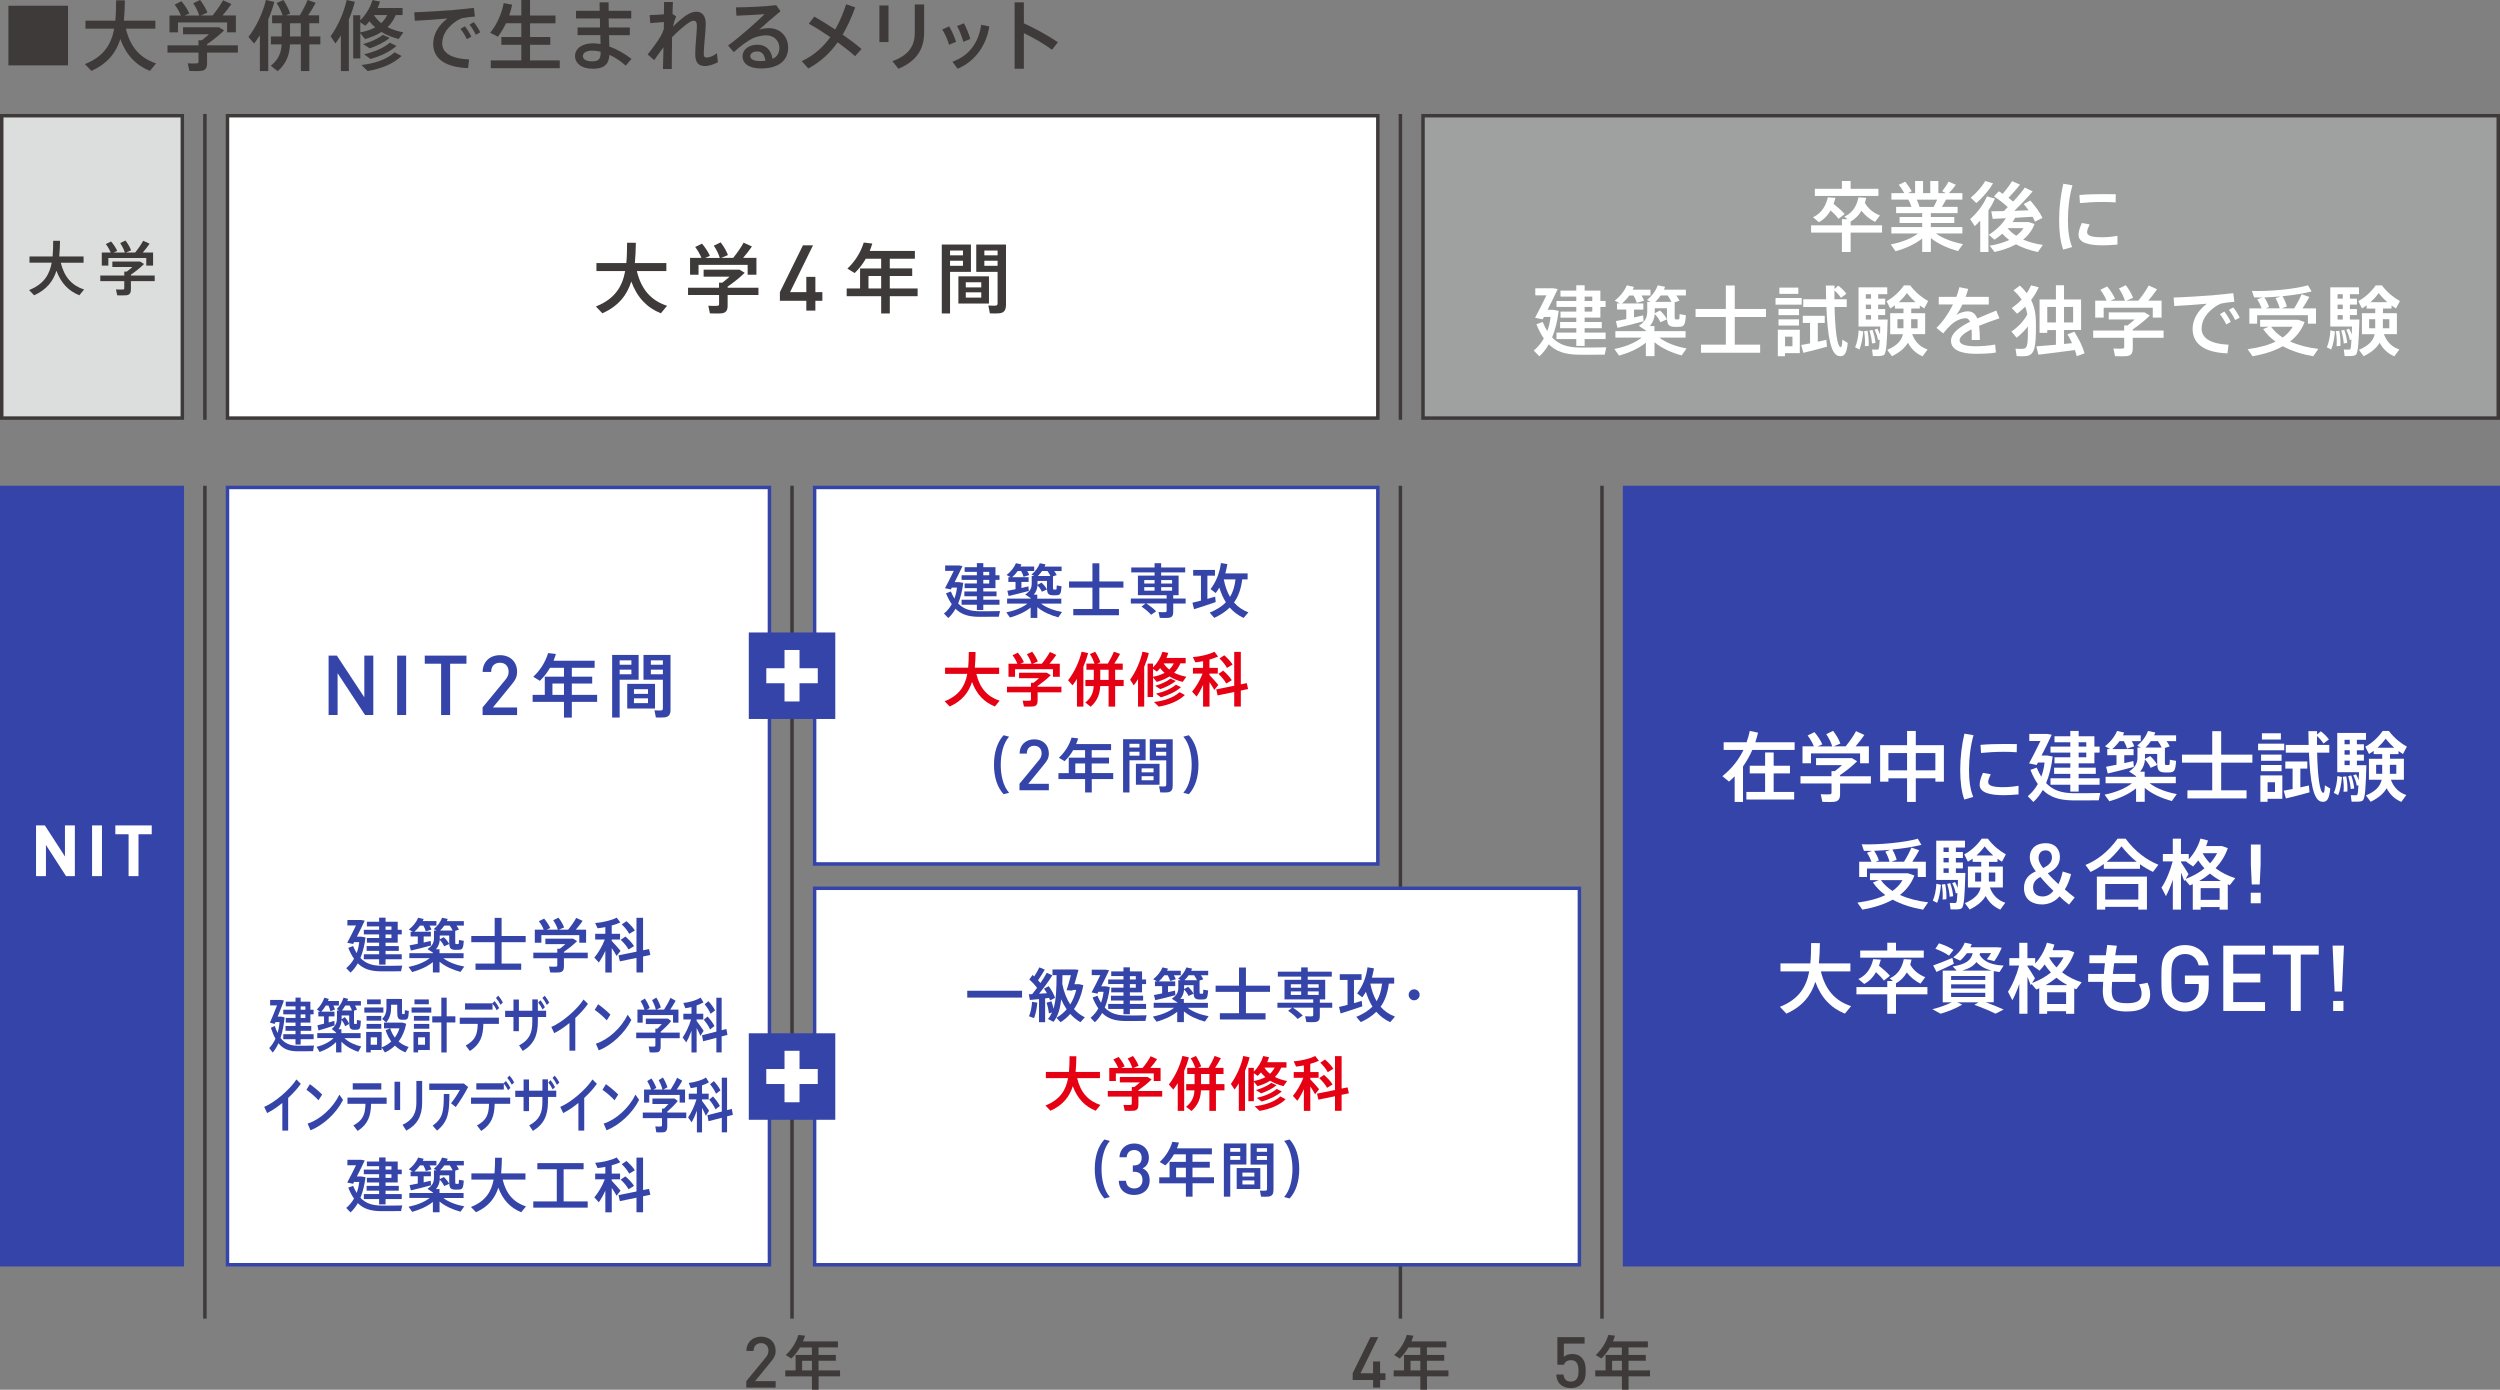 <?xml version="1.0" encoding="UTF-8"?><svg id="_レイヤー_2" xmlns="http://www.w3.org/2000/svg" width="719.36" height="399.89" viewBox="0 0 719.36 399.89"><rect x="0" y="0" width="719.36" height="399.89" fill="#808080" stroke="none"/><defs><style>.cls-1{fill:#fff;}.cls-2{fill:#dcdddd;}.cls-3{fill:#3544a8;}.cls-4{fill:#3e3a39;}.cls-5{fill:none;stroke:#3e3a39;stroke-miterlimit:10;}.cls-6{fill:#e60014;}.cls-7{fill:#9fa0a0;}</style></defs><g id="_レイヤー_1-2"><g><g><path class="cls-4" d="M2.42,18.81V1.65H19.58V18.81H2.42Z"/><path class="cls-4" d="M44.91,18.24l-1.78,2.16c-4.03-1.63-6.82-4.55-8.51-9.15-1.21,3.85-3.61,7.04-8.32,9.15l-1.87-1.96c5.5-2.18,7.61-5.77,8.43-10.19h-8.27v-2.31h8.6c.18-1.85,.2-3.81,.22-5.85l2.53,.02c-.04,2.02-.11,3.96-.29,5.83h9.06v2.31h-8.49c1.3,5.41,4.2,8.51,8.69,9.99Z"/><path class="cls-4" d="M57.11,13.05v-1.47h.95c.68-.51,1.41-1.12,2.07-1.72h-7.46v-2.02h10.32l1.5,.9c-1.28,1.28-3.1,2.73-4.91,3.98v.33h8.87v2.09h-8.87v3.08c0,1.25-.4,1.96-1.54,2.16-.68,.11-2.42,.09-3.56,.04l-.46-2.2c.9,.07,2.22,.07,2.62,.02,.37-.02,.48-.2,.48-.51v-2.6h-8.93v-2.09h8.93Zm-5.06-8.58c-.4-1.01-.99-2.07-1.8-3.15l1.96-.97c1.03,1.25,1.78,2.42,2.27,3.52l-1.34,.59h4.18c-.33-1.12-.9-2.29-1.72-3.52l1.98-.95c.99,1.32,1.67,2.51,2.09,3.65l-1.94,.81h3.45c1.21-1.5,2.38-3.19,2.99-4.38l2.4,1.1c-.66,.97-1.54,2.13-2.53,3.28h3.83v4.86h-2.53v-2.84h-14.13v2.84h-2.44V4.47h3.28Z"/><path class="cls-4" d="M77.18,20.44h-2.4V10.14c-.53,.81-1.06,1.61-1.65,2.38l-1.65-1.87c2.35-3.08,4.14-6.91,5.04-10.65l2.42,.55c-.44,1.67-1.03,3.37-1.76,5.04v14.85Zm3.87-9.95v-3.79h-2.75v-2.29h3.04c-.37-1.08-1.01-2.42-1.74-3.54l1.96-.88c.86,1.34,1.58,2.79,1.94,3.89-.44,.2-.81,.35-1.19,.53h3.96c.92-1.54,1.78-3.23,2.24-4.42l2.33,.81c-.55,1.06-1.32,2.35-2.16,3.61h3.15v2.29h-2.82v3.79h3.17v2.29h-3.17v7.66h-2.44v-7.66h-3.12c-.13,2.86-.99,5.48-3.54,7.7l-2-1.56c2.24-1.76,3.01-3.78,3.12-6.14h-3.08v-2.29h3.1Zm5.52,0v-3.79h-3.12v3.79h3.12Z"/><path class="cls-4" d="M100.39,20.44h-2.31V10.19c-.48,.81-1.01,1.58-1.56,2.33l-1.39-2.09c2.18-3.04,3.81-6.78,4.62-10.43,2.27,.48,2.31,.51,2.35,.53-.42,1.67-1.01,3.39-1.72,5.08v14.83Zm3.28-16.04v1.45c1.65-1.67,2.86-3.68,3.5-5.83l2.18,.44c-.2,.64-.42,1.23-.68,1.85h7.17v2.02h-1.96c-.59,1.39-1.36,2.53-2.35,3.48,1.36,.71,2.93,1.21,4.55,1.5l-1.36,1.91c-1.78-.44-3.46-1.1-4.95-2.02-1.34,.88-2.93,1.52-4.73,2.05l-1.36-1.7v7.28h-2.05V4.4h2.05Zm0,4.93c1.65-.33,3.08-.79,4.29-1.45-.62-.53-1.17-1.12-1.65-1.76-.37,.46-.77,.88-1.19,1.3l-1.45-1.01v2.93Zm11.86,6.78c-2.31,2.27-5.94,3.7-9.73,4.33l-1.8-1.74c3.76-.42,7.22-1.56,9.55-3.65l1.98,1.06Zm-3.39-5.21c-1.5,1.23-3.67,2.33-5.76,3.01l-1.91-1.23c2.09-.57,4.22-1.5,5.72-2.66l1.96,.88Zm1.94,2.31c-1.89,1.69-4.71,3.01-7.48,3.76l-1.83-1.36c2.79-.62,5.52-1.74,7.42-3.32l1.89,.92Zm-4.38-6.56c.68-.64,1.25-1.41,1.72-2.31h-3.81c.55,.88,1.25,1.65,2.09,2.31Z"/><path class="cls-4" d="M130.59,2.86c1.85-.15,4.14-.4,5.76-.59l.31,2.49c-1.01,.07-2.71,.26-3.5,.44-.44,.09-1.23,.44-1.65,.73-2.66,1.74-4.27,3.98-4.27,6.56s2.33,4.38,7.75,4.62l-.31,2.49c-6.31-.22-10.03-2.55-10.03-7,0-2.79,1.54-5.35,4.09-7.28-2.31,.22-6.6,.53-9.37,.66l-.18-2.44c3.01-.09,9.2-.48,11.4-.66Zm3.19,4.71c.66,.84,1.36,1.94,1.85,2.97l-1.3,.73c-.44-.99-1.12-2.09-1.83-2.95l1.28-.75Zm2.55-1.19c.68,.79,1.36,1.91,1.87,2.93l-1.32,.7c-.42-.99-1.08-2.05-1.78-2.93l1.23-.7Z"/><path class="cls-4" d="M150,17.36v-4.47h-5.74v-2.25h5.74v-3.94h-4.4c-.64,1.36-1.43,2.66-2.33,3.87l-2.22-1.14c1.96-2.44,3.28-5.39,3.89-8.54l2.44,.46c-.22,1.06-.51,2.09-.86,3.1h3.48V0h2.51V4.47h7.33v2.24h-7.33v3.94h5.83v2.25h-5.83v4.47h8.56v2.25h-19.85v-2.25h8.78Z"/><path class="cls-4" d="M172.66,7.9c-.02-.86-.04-1.72-.04-2.58h-6.87V3.1h6.8c0-.9-.02-1.74-.02-2.42h2.6V3.1h6.51v2.22h-6.51c.02,.86,.04,1.72,.07,2.58h6.03v2.22h-5.98c.04,1.23,.07,2.36,.09,3.26,2.29,.84,4.51,2.13,6.36,3.56l-1.65,1.96c-1.36-1.25-2.99-2.35-4.69-3.12-.18,2.73-1.45,4-4.82,4s-5.08-1.69-5.08-3.61c0-2.11,1.85-3.7,5.17-3.7,.73,0,1.45,.07,2.18,.2-.02-.75-.04-1.63-.07-2.55h-6.54v-2.22h6.47Zm-2.18,6.67c-1.8,0-2.75,.64-2.75,1.58,0,.88,.88,1.5,2.62,1.5,1.94,0,2.49-.66,2.49-2.68v-.09c-.81-.2-1.61-.31-2.35-.31Z"/><path class="cls-4" d="M194.57,4.73c-.37,.73-.73,2-.92,2.95,1.12-1.17,2.82-2.62,3.87-3.32,1.06-.68,2.02-.99,2.84-.99,1.63,0,2.71,1.1,2.71,3.45,0,1.1-.11,2.57-.26,4.09-.15,1.74-.31,3.48-.31,4.55,0,.84,.26,1.1,.81,1.1,.75,0,2-.44,2.99-1.25l.26,2.6c-1.34,.73-2.77,1.1-3.67,1.1-1.87,0-2.84-.92-2.84-3.45,0-1.21,.11-2.66,.24-4.36,.09-1.25,.24-2.71,.24-3.72,0-1.08-.33-1.52-.92-1.52-.44,0-.86,.2-1.43,.57-1.14,.75-3.08,2.4-4.8,4.18-.04,3.61-.09,7.15-.09,9.15h-2.53c.04-1.52,.11-3.76,.15-6.23-.92,1.19-1.91,2.57-2.66,3.67l-1.89-1.63c1.25-1.54,2.99-3.96,3.7-5.17,.35-.59,.68-1.34,.95-2.16l.02-2c-1.08,.09-2.68,.24-3.92,.31l-.18-2.31c.97,0,2.68-.11,4.11-.22,.02-1.39,.04-2.6,.04-3.54h2.55c-.04,.9-.09,2.07-.13,3.43l1.06,.7Z"/><path class="cls-4" d="M223.35,1.47l1.23,1.76c-1.85,1.52-4.58,3.87-6.16,5.35,.88-.33,1.76-.48,2.77-.48,3.56,0,5.59,2.62,5.59,5.59,0,3.7-2.71,6.01-7.79,6.01-3.43,0-5.33-1.41-5.33-3.5,0-1.89,1.74-3.34,4.25-3.34s3.98,1.52,4.4,4.09c1.25-.59,1.94-1.63,1.94-3.19,0-1.94-1.45-3.59-3.76-3.59-.92,0-2.27,.22-3.37,.64-1.74,.68-4.14,2.49-5.98,4.2l-1.65-1.91c3.3-2.4,8.08-6.62,10.52-9.02-1.91,.15-5.7,.35-8.1,.44l-.15-2.4c3.12,0,8.74-.26,11.6-.64Zm-5.43,13.33c-1.23,0-2.02,.55-2.02,1.34,0,.86,.9,1.43,2.86,1.43,.53,0,1.03-.04,1.47-.09-.18-1.65-.92-2.68-2.31-2.68Z"/><path class="cls-4" d="M240.33,8.49c1.32-2.31,2.33-4.77,3.15-7.26l2.6,.9c-.97,2.62-2.11,5.3-3.61,7.83,2.07,1.45,4,2.9,5.43,4.14l-1.85,2.07c-1.21-1.12-3.01-2.55-5.02-4-2.11,2.97-4.82,5.61-8.45,7.53l-1.89-2.11c3.59-1.67,6.23-4.11,8.23-6.91-2.16-1.47-4.38-2.88-6.2-3.85l1.58-2.05c1.78,.99,3.92,2.31,6.03,3.72Z"/><path class="cls-4" d="M255.66,1.58V12.1h-2.62V1.58h2.62Zm10.25-.31V9.44c0,4.8-2.29,8.21-7.39,10.34l-1.74-2.18c4.84-1.76,6.45-4.49,6.45-8.23V1.28h2.68Z"/><path class="cls-4" d="M273.11,7.59c.77,1.23,1.56,3.1,2,4.44l-2.02,.86c-.31-1.19-1.23-3.3-1.96-4.42l1.98-.88Zm11.55,.02c-.84,5.54-4.18,10.12-9.13,12.17l-1.47-2.02c4.86-1.76,7.55-5.54,8.27-10.63l2.33,.48Zm-7.3-.92c.7,1.25,1.45,3.15,1.85,4.51l-2.02,.84c-.29-1.21-1.12-3.37-1.8-4.55l1.98-.79Z"/><path class="cls-4" d="M304.4,12.15l-1.69,2.16c-2.25-1.67-5.33-3.43-8.1-4.78v10.25h-2.66V.68h2.66V6.71c3.15,1.43,7,3.54,9.79,5.44Z"/></g><g><rect class="cls-2" x=".5" y="33.3" width="51.96" height="87"/><path class="cls-4" d="M51.96,33.8V119.8H1V33.8H51.96m1-1H0V120.8H52.96V32.8h0Z"/></g><g><path class="cls-4" d="M24.2,83.3l-1.38,1.67c-3.11-1.26-5.27-3.52-6.58-7.07-.93,2.97-2.79,5.44-6.42,7.07l-1.45-1.51c4.25-1.68,5.88-4.45,6.51-7.87h-6.39v-1.79h6.65c.14-1.43,.15-2.94,.17-4.52l1.96,.02c-.03,1.56-.08,3.06-.22,4.5h7v1.79h-6.56c1,4.18,3.25,6.58,6.71,7.72Z"/><path class="cls-4" d="M35.76,79.29v-1.14h.73c.53-.39,1.09-.87,1.6-1.33h-5.76v-1.56h7.97l1.16,.7c-.99,.99-2.4,2.11-3.79,3.08v.25h6.85v1.61h-6.85v2.38c0,.97-.31,1.51-1.19,1.67-.53,.08-1.87,.07-2.75,.03l-.36-1.7c.7,.05,1.72,.05,2.02,.02,.29-.02,.37-.15,.37-.39v-2.01h-6.9v-1.61h6.9Zm-3.91-6.63c-.31-.78-.77-1.6-1.39-2.43l1.51-.75c.8,.97,1.38,1.87,1.75,2.72l-1.04,.46h3.23c-.25-.87-.7-1.77-1.33-2.72l1.53-.73c.76,1.02,1.29,1.94,1.61,2.82l-1.5,.63h2.67c.94-1.16,1.84-2.46,2.31-3.38l1.85,.85c-.51,.75-1.19,1.65-1.96,2.53h2.96v3.76h-1.96v-2.19h-10.91v2.19h-1.89v-3.76h2.53Z"/></g><g><rect class="cls-1" x="65.46" y="33.3" width="331" height="87"/><path class="cls-4" d="M395.96,33.8V119.8H65.96V33.8H395.96m1-1H64.96V120.8H396.96V32.8h0Z"/></g><g><path class="cls-4" d="M191.94,87.99l-1.78,2.16c-4.03-1.63-6.82-4.55-8.51-9.15-1.21,3.85-3.61,7.04-8.32,9.15l-1.87-1.96c5.5-2.18,7.61-5.76,8.43-10.19h-8.27v-2.31h8.6c.18-1.85,.2-3.81,.22-5.85l2.53,.02c-.04,2.02-.11,3.96-.29,5.83h9.06v2.31h-8.49c1.3,5.41,4.2,8.52,8.69,9.99Z"/><path class="cls-4" d="M206.9,82.8v-1.47h.95c.68-.51,1.41-1.12,2.07-1.72h-7.46v-2.02h10.32l1.5,.9c-1.28,1.28-3.1,2.73-4.91,3.98v.33h8.87v2.09h-8.87v3.08c0,1.25-.4,1.96-1.54,2.16-.68,.11-2.42,.09-3.56,.04l-.46-2.2c.9,.07,2.22,.07,2.62,.02,.37-.02,.48-.2,.48-.51v-2.6h-8.93v-2.09h8.93Zm-5.06-8.58c-.4-1.01-.99-2.07-1.8-3.15l1.96-.97c1.03,1.25,1.78,2.42,2.27,3.52l-1.34,.59h4.18c-.33-1.12-.9-2.29-1.72-3.52l1.98-.95c.99,1.32,1.67,2.51,2.09,3.65l-1.94,.81h3.45c1.21-1.5,2.38-3.19,2.99-4.38l2.4,1.1c-.66,.97-1.54,2.13-2.53,3.28h3.83v4.86h-2.53v-2.84h-14.13v2.84h-2.44v-4.86h3.28Z"/><path class="cls-4" d="M234.62,86.56v2.82h-2.61v-2.82h-7.6v-2.51l6.63-13.46h2.9l-6.6,13.46h4.67v-4.38h2.61v4.38h2.01v2.51h-2.01Z"/><path class="cls-4" d="M256.04,85.22v4.97h-2.49v-4.97h-9.92v-2.22h3.85v-5.76h6.07v-2.79h-4.42c-.9,1.56-1.98,2.95-3.21,4.12l-2.09-1.28c2.09-1.96,3.76-4.45,4.71-7.5l2.46,.29c-.22,.73-.46,1.45-.75,2.13h13v2.24h-7.22v2.79h6.45v2.18h-6.45v3.59h8.01v2.22h-8.01Zm-2.49-2.22v-3.59h-3.65v3.59h3.65Z"/><path class="cls-4" d="M273.37,70.37h6.01v7.86h-6.01v11.97h-2.38v-19.83h2.38Zm3.72,3.1v-1.39h-3.72v1.39h3.72Zm-3.72,1.56v1.45h3.72v-1.45h-3.72Zm11.2,4.49v7.81h-8.8v-7.81h8.8Zm-6.67,3.17h4.45v-1.47h-4.45v1.47Zm0,2.95h4.45v-1.52h-4.45v1.52Zm10.54-15.27h1.03v17.25c0,1.45-.4,2.29-1.74,2.51-.59,.09-1.91,.09-2.9,.04l-.44-2.27c.73,.07,1.72,.07,2.07,.04,.46-.04,.59-.26,.59-.7v-9.02h-6.14v-7.86h7.53Zm-1.39,3.1v-1.39h-3.81v1.39h3.81Zm-3.81,1.56v1.45h3.81v-1.45h-3.81Z"/></g><g><path class="cls-4" d="M455.06,398.27c-.65,.65-1.65,1.14-3.06,1.14s-2.47-.49-3.1-1.12c-.78-.78-1.02-1.73-1.1-2.77h2.08c.16,1.29,.82,2.02,2.12,2.02,.61,0,1.14-.2,1.51-.57,.61-.61,.69-1.57,.69-2.55,0-1.73-.45-3.04-2.12-3.04-1.18,0-1.84,.59-2.06,1.31h-1.9v-7.94h7.83v1.86h-5.96v3.83c.49-.51,1.35-.84,2.41-.84,1.14,0,2.02,.35,2.61,.94,1.1,1.1,1.27,2.51,1.27,3.88,0,1.55-.16,2.79-1.22,3.86Z"/><path class="cls-4" d="M468.61,396.05v3.84h-1.92v-3.84h-7.67v-1.72h2.97v-4.45h4.69v-2.16h-3.42c-.7,1.21-1.53,2.28-2.48,3.18l-1.62-.99c1.62-1.51,2.91-3.43,3.64-5.8l1.9,.22c-.17,.56-.36,1.12-.58,1.65h10.05v1.73h-5.58v2.16h4.98v1.68h-4.98v2.77h6.19v1.72h-6.19Zm-1.92-1.72v-2.77h-2.82v2.77h2.82Z"/></g><line class="cls-5" x1="58.96" y1="32.8" x2="58.96" y2="120.8"/><g><rect class="cls-7" x="409.46" y="33.3" width="309.4" height="87"/><path class="cls-4" d="M718.36,33.8V119.8H409.96V33.8h308.4m1-1H408.96V120.8h310.4V32.8h0Z"/></g><g><path class="cls-1" d="M530,64.84v-1.76h1.61l-.9-.75c2.68-1.19,3.65-3.56,4.05-5.54l2.22,.13c-.09,.48-.22,.97-.37,1.45,.92,1.69,2.6,2.97,4.33,3.61l-1.39,1.87c-1.47-.73-2.86-1.8-3.92-3.23-.7,1.23-1.69,2.33-3.12,3.12v1.1h9.04v2.09h-9.04v5.59h-2.51v-5.59h-8.87v-2.09h8.87Zm.79-3.26l-1.76,1.38c-.59-.79-1.36-1.58-2.27-2.42-.75,1.32-1.8,2.53-3.39,3.39l-1.69-1.43c2.77-1.25,3.83-3.79,4.27-5.72l2.2,.15c-.15,.57-.33,1.14-.53,1.74,1.3,1.06,2.35,1.98,3.17,2.91Zm-.79-7.26v-2.24h2.51v2.24h7.99v2.05h-18.29v-2.05h7.79Z"/><path class="cls-1" d="M564.83,70.25l-1.43,2c-2.77-.77-5.7-2.02-7.81-3.76v4h-2.49v-3.87c-2.09,1.69-4.95,2.93-7.68,3.67l-1.36-1.96c2.82-.53,5.88-1.63,7.83-3.15h-7.66v-1.85h8.87v-1.17h-6.51v-1.72h6.51v-1.12h-7.5v-1.8h4.42c-.22-.68-.55-1.43-.9-2.09h-4.88v-1.85h3.72c-.4-.77-.97-1.65-1.61-2.4l1.85-.9c.79,.95,1.47,1.98,1.87,2.77l-1.08,.53h2.07v-3.5h2.29v3.5h2.07v-3.5h2.33v3.5h2.18l-1.08-.53c.73-.99,1.45-2.03,1.83-2.79l2.11,.9c-.51,.71-1.23,1.58-2,2.42h3.87v1.85h-4.69c-.33,.64-.75,1.36-1.21,2.09h4.53v1.8h-7.7v1.12h6.75v1.72h-6.75v1.17h9.07v1.85h-7.61c1.98,1.47,5.02,2.53,7.79,3.06Zm-8.43-10.71c.37-.71,.73-1.43,1.01-2.09h-5.88c.35,.72,.64,1.47,.81,2.09h4.05Z"/><path class="cls-1" d="M572.15,72.52h-2.35v-9.04c-.51,.55-1.03,1.08-1.58,1.59l-1.32-2.03c2.07-1.83,3.87-4.2,4.84-6.54l2.31,.66c-.51,1.12-1.14,2.27-1.89,3.37v11.99Zm1.34-19.76c-1.12,1.91-2.9,4-4.8,5.68l-1.63-1.56c1.63-1.34,3.26-3.17,4.18-4.8l2.24,.68Zm14.35,17.67l-1.45,2.09c-2.27-.48-4.42-1.19-6.31-2.22-1.78,.99-3.87,1.69-6.16,2.2l-1.41-1.8c2.11-.35,4-.88,5.61-1.65-.73-.55-1.39-1.14-1.96-1.8-.7,.62-1.47,1.19-2.27,1.72l-1.63-1.41c2.02-1.28,3.85-2.99,4.91-4.78-1.41,.07-2.73,.13-3.79,.2l-.4-2.18c.97-.02,2.22-.04,3.61-.07,.4-.37,.77-.75,1.14-1.12-1.06-1.04-2.4-2.07-3.98-3.1l1.39-1.47c.4,.24,.79,.48,1.14,.73,1.08-1.28,2.11-2.66,2.68-3.65l2.29,1.01c-.84,1.08-2.05,2.49-3.32,3.79,.48,.37,.95,.73,1.34,1.08,1.39-1.47,2.57-2.9,3.37-4.03l2.24,1.1c-1.34,1.61-3.23,3.63-5.28,5.59,1.43-.04,2.84-.11,4.11-.15-.42-.59-.88-1.19-1.39-1.8l1.89-1.03c1.58,1.8,2.75,3.46,3.5,5.02l-2.16,1.08c-.2-.46-.42-.95-.68-1.41-1.47,.09-3.26,.2-5.02,.29-.22,.42-.48,.84-.75,1.23h4.6l1.74,.55c-.68,1.8-1.8,3.3-3.3,4.51,1.72,.73,3.65,1.23,5.68,1.52Zm-7.68-2.6c.84-.62,1.54-1.34,2.09-2.18h-4.53l-.02,.02c.66,.84,1.5,1.56,2.46,2.16Z"/><path class="cls-1" d="M592.5,63.28c0-3.59,.48-7.37,1.21-10.41l2.62,.46c-.84,2.9-1.3,6.47-1.3,9.92,0,3.01,.31,5.63,1.21,7.83l-2.57,.75c-.84-2.35-1.17-5.26-1.17-8.54v-.02Zm16.79,7.09c-1.41,.13-2.99,.22-4.29,.22-3.94,0-6.91-.73-6.91-2.99,0-.88,.29-1.98,.95-3.43l2.24,.39c-.48,1.04-.73,1.7-.73,2.24,0,1.12,1.5,1.47,4.4,1.47,1.36,0,2.9-.15,4.33-.39v2.49Zm-3.61-14.52c1.08,0,2.22,.02,3.12,.04l-.04,2.35c-1.1-.09-2.44-.13-3.78-.13-2.16,0-4.58,.13-6.49,.33l-.15-2.33c2.11-.2,4.86-.26,7.33-.26h.02Z"/><path class="cls-1" d="M445.21,95.28c.46-1.23,.79-2.6,.95-4.09h-1.91l-.35,.7-2.2-.46c.86-1.58,2.2-4.18,3.28-6.45h-3.21v-2.03h5.17l1.28,.22c-.81,1.78-1.91,4.03-2.93,5.98h1.63l1.58,.29c-.35,2.88-.99,5.46-1.89,7.66,2,2.11,4.51,2.86,7.88,2.9,1.25,.02,6.38,0,7.7-.07l-.44,2.11c-1.32,.04-6.27,.04-7.66,.02-3.65-.07-6.31-.86-8.45-2.99-.77,1.37-1.67,2.53-2.71,3.46l-1.61-1.67c1.1-.9,2.11-2.07,2.9-3.48-.77-1.1-1.47-2.44-2.13-4.07l1.8-.68c.42,.99,.86,1.87,1.32,2.64Zm8.36,.44v-1.28h-4.66v-1.78h4.66v-1.26h-4.55v-1.74h4.55v-1.34h-5.7v-1.71h5.7v-1.26h-4.55v-1.74h4.55v-1.52h2.4v1.52h4.53v2.99h1.5v1.71h-1.5v3.08h-4.53v1.26h4.93v1.78h-4.93v1.28h6.03v1.85h-6.03v1.98h-2.4v-1.98h-5.7v-1.85h5.7Zm4.6-9.11v-1.26h-2.2v1.26h2.2Zm-2.2,1.71v1.34h2.2v-1.34h-2.2Z"/><path class="cls-1" d="M485.29,100.27s-.07,.07-1.41,2c-2.79-.75-5.72-2.03-7.81-3.79v4h-2.49v-3.87c-2.09,1.71-4.97,2.95-7.7,3.72-1.3-1.83-1.32-1.87-1.36-1.91,2.84-.55,5.92-1.69,7.88-3.28h-7.59v-1.85h8.78v-.31l-.09,.07c-.59-.4-1.21-.81-1.94-1.3,1.83-1.17,2.42-2.46,2.42-3.98v-2.9h.99l-1.06-.55c1.41-1.14,2.51-2.62,3.1-4.22l2.11,.44c-.11,.27-.22,.55-.33,.81h6.31v1.67h-2.75c.37,.51,.68,1.01,.92,1.52l-1.39,.44v4c0,.79,.02,.93,.33,.93,.2,.02,.53,.02,.75,0,.26,0,.31-.09,.33-1.52l1.8,.31c-.18,2.97-.55,3.3-2,3.34-.35,.02-.86,.02-1.14,.02-1.94-.07-2.29-.68-2.29-3.08v-2.27h-3.52v1.43l1.5-.81c.92,.86,1.58,1.7,2.02,2.55l-1.89,.84c-.33-.79-.88-1.58-1.63-2.38-.09,1.23-.51,2.4-1.39,3.48h1.3v1.47h8.96v1.85h-7.55c1.96,1.54,4.99,2.62,7.81,3.12Zm-17.34-8.47v-2.73h-2.66v-1.76h.86c-1.45-.77-1.47-.79-1.52-.81,1.54-1.19,2.79-2.75,3.48-4.4l2.05,.46c-.11,.26-.22,.53-.35,.79h5.11v1.67h-2.58c.31,.51,.55,1.01,.73,1.5l-2.11,.64c-.18-.7-.48-1.39-.9-2.13h-1.25c-.59,.84-1.3,1.61-2.09,2.29h6.14v1.76h-2.68v2.27c.95-.2,1.85-.42,2.62-.6l.13,1.7c-2.2,.59-5.54,1.45-7.5,1.89l-.48-1.94c.79-.15,1.87-.35,3.04-.59Zm12.87-4.93h.13c-.26-.59-.64-1.21-1.1-1.85h-2c-.46,.66-.97,1.28-1.56,1.85h4.53Z"/><path class="cls-1" d="M496.6,99.17v-7.96h-8.71v-2.31h8.71v-6.75h2.57v6.75h8.98v2.31h-8.98v7.96h7.3v2.33h-17.01v-2.33h7.13Z"/><path class="cls-1" d="M518.43,85.75v1.91h-7.53v-1.91h7.53Zm-4.8,9.13h4.25v6.73h-4.25v.88h-2.07v-7.61h2.07Zm4.03-5.98v1.78h-5.9v-1.78h5.9Zm0,2.99v1.78h-5.9v-1.78h5.9Zm-.2-9.13v1.8h-5.46v-1.8h5.46Zm-1.69,16.88v-2.77h-2.13v2.77h2.13Zm5.06-.84v-5.88h-2.09v-2.05h6.32v2.05h-2v5.41c.88-.18,1.74-.37,2.46-.55l.18,1.98c-2,.57-5.02,1.34-6.8,1.76l-.62-2.24c.66-.13,1.56-.29,2.55-.48Zm4.62-12.67c-.02-1.25-.04-2.6-.07-3.98h2.49v.99l1.08-.95c1.01,.79,1.8,1.58,2.33,2.33l-1.56,1.19c-.44-.71-1.06-1.43-1.87-2.16v2.57h3.54v2.22h-3.5c.15,6.95,.79,11.44,1.72,11.55,.29,.02,.44-.26,.51-2.16l1.56,.95c-.35,3.3-1.08,4.03-2.58,3.76-2.29-.42-3.23-5.63-3.56-14.11h-6.67v-2.22h6.58Z"/><path class="cls-1" d="M536.14,95.37c-.18,1.85-.53,3.94-1.1,5.19l-1.25-.64c.57-1.17,.95-3.15,1.03-4.86l1.32,.31Zm4.05-.81c.31,.57,.57,1.12,.77,1.67,.02-.68,.04-1.43,.07-2.27h-6.25v-11.29h8.27v1.98h-2.62v1.28h2.02v1.72h-2.02v1.28h2.02v1.72h-2.02v1.3h2.73c-.18,6.25-.33,9.62-1.06,10.17-.31,.22-.73,.31-1.32,.33-.4,.02-1.34,0-1.87,0l-.24-1.87c.44,.02,1.14,.02,1.47,.02,.18,0,.29-.02,.37-.11,.18-.15,.29-1.08,.37-2.77l-.48,.13c-.15-.92-.48-1.91-1.03-2.97l.81-.31Zm-2.82,.6c.31,1.65,.4,3.1,.33,4.38l-1.1,.07c.11-1.25,.04-2.71-.22-4.31l.99-.13Zm1.01-9.22v-1.28h-1.5v1.28h1.5Zm0,2.99v-1.28h-1.5v1.28h1.5Zm0,3.02v-1.3h-1.5v1.3h1.5Zm.42,2.97c.51,1.38,.75,2.64,.86,3.76l-1.01,.15c-.07-1.1-.29-2.31-.73-3.7l.88-.22Zm15.84,5.65l-1.43,1.96c-1.76-.75-3.21-2-4.22-3.92-.81,1.43-2.24,2.73-4.6,3.89l-1.36-1.83c2.9-1.23,4.14-2.71,4.53-4.51h-3.67v-6.03h3.83v-1.34h-2.46v-.95c-.44,.35-.9,.64-1.36,.9l-1.06-2.11c1.76-.9,3.54-2.44,5.02-4.51h1.78c1.58,2.11,3.43,3.52,5.17,4.51l-1.12,2.13c-.42-.27-.86-.55-1.28-.86v.88h-2.46v1.34h4v6.03h-3.74c.86,2.35,2.46,3.76,4.44,4.4Zm-8.67-6.12h1.74v-2.6h-1.74v2.6Zm5.21-7.5c-.81-.72-1.65-1.58-2.46-2.62-.77,1.03-1.56,1.89-2.35,2.62h4.82Zm.59,7.5v-2.6h-1.85v2.6h1.85Z"/><path class="cls-1" d="M575.34,91.58c-1.74,.59-3.89,1.34-5.87,2.18,.15,1.1,.22,2.46,.22,4.07h-2.35c.02-.4,.02-.75,.02-1.1,0-.75-.02-1.41-.07-1.98-1.98,1.01-3.43,2.11-3.43,3.19s1.5,1.7,4.62,1.7c1.58,0,4.11-.18,5.61-.51l.22,2.31c-1.58,.29-4.05,.37-5.81,.37-4.47,0-7.11-1.25-7.11-3.76,0-2.18,2.49-3.96,5.46-5.46-.29-.71-.7-1.01-1.19-1.01-1.41,0-2.9,.66-4.29,1.91-.51,.44-1.54,1.56-2.22,2.44l-1.96-1.58c1.78-1.65,3.5-4.16,4.77-6.73h-4.09v-2.2h5.06c.37-.97,.68-1.91,.86-2.79l2.55,.51c-.22,.79-.46,1.56-.75,2.29h6.67v2.2h-7.59c-.57,1.23-1.19,2.27-1.72,2.97,1.06-.6,2.16-1.01,3.23-1.01,1.34,0,2.22,.64,2.77,2.05,1.98-.88,3.98-1.63,5.46-2.27l.92,2.22Z"/><path class="cls-1" d="M580.25,97.17l-1.47-1.78c1.67-1.08,3.54-2.95,4.55-4.88-.11-.77-.29-1.52-.57-2.29-.73,.73-1.52,1.41-2.35,2.05l-1.54-1.63c1.03-.73,2-1.54,2.84-2.44-.57-.86-1.34-1.74-2.35-2.64l1.85-1.39c.79,.75,1.45,1.47,1.98,2.18,.48-.73,.9-1.47,1.23-2.24l2.2,.57c-.57,1.3-1.3,2.51-2.18,3.65,1.34,2.62,1.39,5.13,1.39,7.55,0,6.07-.35,8.29-2.84,8.58-.73,.09-1.89,.09-2.71,0l-.33-2.13c.66,.09,1.78,.09,2.29,.02,1.25-.15,1.28-1.61,1.28-6.42-.99,1.28-2.16,2.42-3.26,3.26Zm11.33,2.02v-4.22h-2.49v.81h-2.22v-9.62h4.71v-4.07h2.33v4.07h4.91v8.8h-4.91v4.01c.81-.09,1.58-.15,2.31-.22-.37-.84-.81-1.67-1.32-2.53l1.98-.77c1.43,2.29,2.4,4.34,2.95,6.21l-2.27,.84c-.13-.59-.31-1.19-.53-1.78-3.21,.44-7.81,1.03-10.5,1.34l-.59-2.4c1.41-.09,3.48-.26,5.63-.46Zm0-6.4v-4.47h-2.49v4.47h2.49Zm4.95,0v-4.47h-2.62v4.47h2.62Z"/><path class="cls-1" d="M611.22,95.12v-1.47h.95c.68-.51,1.41-1.12,2.07-1.72h-7.46v-2.03h10.32l1.5,.9c-1.28,1.28-3.1,2.73-4.91,3.98v.33h8.87v2.09h-8.87v3.08c0,1.25-.4,1.96-1.54,2.16-.68,.11-2.42,.09-3.56,.04l-.46-2.2c.9,.07,2.22,.07,2.62,.02,.37-.02,.48-.2,.48-.51v-2.6h-8.93v-2.09h8.93Zm-5.06-8.58c-.4-1.01-.99-2.07-1.8-3.15l1.96-.97c1.03,1.25,1.78,2.42,2.27,3.52l-1.34,.59h4.18c-.33-1.12-.9-2.29-1.72-3.52l1.98-.95c.99,1.32,1.67,2.51,2.09,3.65l-1.94,.81h3.45c1.21-1.5,2.38-3.19,2.99-4.38l2.4,1.1c-.66,.97-1.54,2.13-2.53,3.28h3.83v4.86h-2.53v-2.84h-14.13v2.84h-2.44v-4.86h3.28Z"/><path class="cls-1" d="M636.85,84.94c1.85-.15,4.14-.39,5.76-.59l.31,2.49c-1.01,.07-2.71,.26-3.5,.44-.44,.09-1.23,.44-1.65,.73-2.66,1.74-4.27,3.98-4.27,6.56s2.33,4.38,7.75,4.62l-.31,2.49c-6.31-.22-10.03-2.55-10.03-7,0-2.79,1.54-5.35,4.09-7.28-2.31,.22-6.6,.53-9.37,.66l-.18-2.44c3.01-.09,9.2-.48,11.4-.66Zm3.19,4.71c.66,.84,1.36,1.94,1.85,2.97l-1.3,.73c-.44-.99-1.12-2.09-1.83-2.95l1.28-.75Zm2.55-1.19c.68,.79,1.36,1.91,1.87,2.93l-1.32,.71c-.42-.99-1.08-2.05-1.78-2.93l1.23-.7Z"/><path class="cls-1" d="M667.08,100.4l-1.45,2.11c-3.21-.55-6.21-1.5-8.76-2.88-2.42,1.36-5.39,2.29-8.71,2.88l-1.43-2.03c3.12-.42,5.83-1.12,8.03-2.18-1.39-1.01-2.6-2.22-3.56-3.61l1.65-.68h-2.51v-1.98h10.94l1.85,.64c-.86,2.29-2.27,4.11-4.16,5.59,2.35,1.08,5.13,1.78,8.12,2.13Zm-16.3-11.68c-.29-.81-.75-1.76-1.3-2.57l1.45-.55c-.81,.02-1.58,.02-2.31,0l-.66-1.89c5.08,.18,12.39-.53,16.15-1.61l1.03,1.76c-2.16,.57-5.21,1.06-8.36,1.37,.59,1.01,1.03,2.11,1.25,2.95l-1.52,.55h3.63c.88-1.41,1.69-2.97,2.13-4.07l2.24,.77c-.51,.97-1.21,2.13-1.98,3.3h3.89v4.4h-2.33v-2.44h-14.61v2.44h-2.24v-4.4h3.52Zm5.19,0c-.22-.88-.66-1.98-1.21-2.9l1.43-.53c-1.56,.13-3.15,.24-4.64,.29,.64,.95,1.1,1.98,1.36,2.77l-.97,.38h4.03Zm.86,8.4c1.21-.86,2.18-1.89,2.88-3.1h-6.21c.86,1.21,1.98,2.24,3.32,3.1Z"/><path class="cls-1" d="M671.88,95.37c-.18,1.85-.53,3.94-1.1,5.19l-1.25-.64c.57-1.17,.95-3.15,1.03-4.86l1.32,.31Zm4.05-.81c.31,.57,.57,1.12,.77,1.67,.02-.68,.04-1.43,.07-2.27h-6.25v-11.29h8.27v1.98h-2.62v1.28h2.02v1.72h-2.02v1.28h2.02v1.72h-2.02v1.3h2.73c-.18,6.25-.33,9.62-1.06,10.17-.31,.22-.73,.31-1.32,.33-.4,.02-1.34,0-1.87,0l-.24-1.87c.44,.02,1.14,.02,1.47,.02,.18,0,.29-.02,.37-.11,.18-.15,.29-1.08,.37-2.77l-.48,.13c-.15-.92-.48-1.91-1.03-2.97l.81-.31Zm-2.82,.6c.31,1.65,.4,3.1,.33,4.38l-1.1,.07c.11-1.25,.04-2.71-.22-4.31l.99-.13Zm1.01-9.22v-1.28h-1.5v1.28h1.5Zm0,2.99v-1.28h-1.5v1.28h1.5Zm0,3.02v-1.3h-1.5v1.3h1.5Zm.42,2.97c.51,1.38,.75,2.64,.86,3.76l-1.01,.15c-.07-1.1-.29-2.31-.73-3.7l.88-.22Zm15.84,5.65l-1.43,1.96c-1.76-.75-3.21-2-4.22-3.92-.81,1.43-2.24,2.73-4.6,3.89l-1.36-1.83c2.9-1.23,4.14-2.71,4.53-4.51h-3.67v-6.03h3.83v-1.34h-2.46v-.95c-.44,.35-.9,.64-1.36,.9l-1.06-2.11c1.76-.9,3.54-2.44,5.02-4.51h1.78c1.58,2.11,3.43,3.52,5.17,4.51l-1.12,2.13c-.42-.27-.86-.55-1.28-.86v.88h-2.46v1.34h4v6.03h-3.74c.86,2.35,2.46,3.76,4.44,4.4Zm-8.67-6.12h1.74v-2.6h-1.74v2.6Zm5.21-7.5c-.81-.72-1.65-1.58-2.46-2.62-.77,1.03-1.56,1.89-2.35,2.62h4.82Zm.59,7.5v-2.6h-1.85v2.6h1.85Z"/></g><line class="cls-5" x1="402.96" y1="32.8" x2="402.96" y2="120.8"/><g><rect class="cls-3" x=".5" y="140.28" width="51.96" height="223.65"/><path class="cls-3" d="M51.96,140.77v222.65H1V140.77H51.96m1-1H0v224.65H52.96V139.77h0Z"/></g><g><path class="cls-1" d="M19,252.1l-5.78-8.96v8.96h-2.85v-14.59h2.54l5.78,8.93v-8.93h2.85v14.59h-2.54Z"/><path class="cls-1" d="M26.49,252.1v-14.59h2.85v14.59h-2.85Z"/><path class="cls-1" d="M39.85,240.05v12.05h-2.85v-12.05h-3.81v-2.54h10.47v2.54h-3.81Z"/></g><g><rect class="cls-1" x="65.46" y="140.28" width="155.94" height="223.65"/><path class="cls-3" d="M220.9,140.77v222.65H65.96V140.77H220.9m1-1H64.96v224.65H221.9V139.77h0Z"/></g><g><path class="cls-3" d="M105.04,205.74l-7.9-12.03v12.03h-2.59v-17.09h2.38l7.9,12v-12h2.59v17.09h-2.38Z"/><path class="cls-3" d="M114.28,205.74v-17.09h2.59v17.09h-2.59Z"/><path class="cls-3" d="M129.52,190.98v14.76h-2.59v-14.76h-4.71v-2.33h12v2.33h-4.7Z"/><path class="cls-3" d="M138.86,205.74v-2.18l6.58-7.99c.65-.79,.91-1.42,.91-2.28,0-1.54-.91-2.59-2.5-2.59-1.3,0-2.52,.72-2.52,2.64h-2.45c0-2.9,2.06-4.82,4.97-4.82s4.94,1.85,4.94,4.8c0,1.51-.55,2.4-1.61,3.7l-5.35,6.55h6.96v2.18h-9.94Z"/><path class="cls-3" d="M164.54,201.96v4.52h-2.26v-4.52h-9.02v-2.02h3.5v-5.24h5.52v-2.54h-4.02c-.82,1.42-1.8,2.68-2.92,3.74l-1.9-1.16c1.9-1.78,3.42-4.04,4.28-6.82l2.24,.26c-.2,.66-.42,1.32-.68,1.94h11.82v2.04h-6.56v2.54h5.86v1.98h-5.86v3.26h7.28v2.02h-7.28Zm-2.26-2.02v-3.26h-3.32v3.26h3.32Z"/><path class="cls-3" d="M178.3,188.45h5.46v7.14h-5.46v10.88h-2.16v-18.02h2.16Zm3.38,2.82v-1.26h-3.38v1.26h3.38Zm-3.38,1.42v1.32h3.38v-1.32h-3.38Zm10.18,4.08v7.1h-8v-7.1h8Zm-6.06,2.88h4.04v-1.34h-4.04v1.34Zm0,2.68h4.04v-1.38h-4.04v1.38Zm9.58-13.88h.94v15.68c0,1.32-.36,2.08-1.58,2.28-.54,.08-1.74,.08-2.64,.04l-.4-2.06c.66,.06,1.56,.06,1.88,.04,.42-.04,.54-.24,.54-.64v-8.2h-5.58v-7.14h6.84Zm-1.26,2.82v-1.26h-3.46v1.26h3.46Zm-3.46,1.42v1.32h3.46v-1.32h-3.46Z"/></g><g><path class="cls-3" d="M102.63,274.25c.36-.95,.61-2,.73-3.16h-1.48l-.27,.54-1.7-.36c.66-1.22,1.7-3.23,2.53-4.98h-2.48v-1.56h4l.99,.17c-.63,1.38-1.48,3.11-2.26,4.62h1.26l1.22,.22c-.27,2.23-.77,4.22-1.46,5.92,1.55,1.63,3.48,2.21,6.08,2.24,.97,.02,4.93,0,5.95-.05l-.34,1.63c-1.02,.03-4.84,.03-5.92,.02-2.82-.05-4.88-.66-6.53-2.31-.59,1.05-1.29,1.95-2.09,2.67l-1.24-1.29c.85-.7,1.63-1.6,2.24-2.69-.59-.85-1.14-1.89-1.65-3.14l1.39-.53c.32,.76,.66,1.44,1.02,2.04Zm6.46,.34v-.99h-3.6v-1.38h3.6v-.97h-3.52v-1.34h3.52v-1.04h-4.4v-1.33h4.4v-.97h-3.52v-1.34h3.52v-1.17h1.85v1.17h3.5v2.31h1.16v1.33h-1.16v2.38h-3.5v.97h3.81v1.38h-3.81v.99h4.66v1.43h-4.66v1.53h-1.85v-1.53h-4.4v-1.43h4.4Zm3.55-7.04v-.97h-1.7v.97h1.7Zm-1.7,1.33v1.04h1.7v-1.04h-1.7Z"/><path class="cls-3" d="M133.6,278.11s-.05,.05-1.09,1.55c-2.16-.58-4.42-1.56-6.03-2.92v3.09h-1.92v-2.99c-1.62,1.33-3.84,2.28-5.95,2.87-1-1.41-1.02-1.45-1.05-1.48,2.19-.43,4.57-1.31,6.09-2.53h-5.86v-1.43h6.78v-.24l-.07,.05c-.46-.31-.93-.63-1.5-1,1.41-.9,1.87-1.9,1.87-3.08v-2.24h.76l-.82-.42c1.09-.88,1.94-2.02,2.4-3.26l1.63,.34c-.08,.2-.17,.42-.25,.63h4.88v1.29h-2.12c.29,.39,.53,.78,.71,1.17l-1.07,.34v3.09c0,.61,.02,.71,.25,.71,.15,.02,.41,.02,.58,0,.2,0,.24-.07,.25-1.17l1.39,.24c-.14,2.29-.43,2.55-1.55,2.58-.27,.02-.66,.02-.88,.02-1.5-.05-1.77-.53-1.77-2.38v-1.75h-2.72v1.11l1.16-.63c.71,.66,1.22,1.31,1.56,1.97l-1.46,.65c-.25-.61-.68-1.22-1.26-1.84-.07,.95-.39,1.85-1.07,2.69h1v1.14h6.92v1.43h-5.83c1.51,1.19,3.86,2.02,6.03,2.41Zm-13.39-6.54v-2.11h-2.06v-1.36h.66c-1.12-.59-1.14-.61-1.17-.63,1.19-.92,2.16-2.12,2.69-3.4l1.58,.36c-.08,.2-.17,.41-.27,.61h3.94v1.29h-1.99c.24,.39,.42,.78,.56,1.16l-1.63,.49c-.14-.54-.37-1.07-.7-1.65h-.97c-.46,.65-1,1.24-1.61,1.77h4.74v1.36h-2.07v1.75c.73-.15,1.43-.32,2.02-.46l.1,1.31c-1.7,.46-4.28,1.12-5.8,1.46l-.37-1.5c.61-.12,1.44-.27,2.35-.46Zm9.94-3.81h.1c-.2-.46-.49-.93-.85-1.43h-1.55c-.36,.51-.75,.99-1.21,1.43h3.5Z"/><path class="cls-3" d="M142.34,277.26v-6.15h-6.73v-1.78h6.73v-5.22h1.99v5.22h6.93v1.78h-6.93v6.15h5.64v1.8h-13.14v-1.8h5.51Z"/><path class="cls-3" d="M160.36,274.13v-1.14h.73c.53-.39,1.09-.87,1.6-1.33h-5.76v-1.56h7.97l1.16,.7c-.99,.99-2.4,2.11-3.79,3.08v.25h6.85v1.61h-6.85v2.38c0,.97-.31,1.51-1.19,1.67-.53,.08-1.87,.07-2.75,.03l-.36-1.7c.7,.05,1.72,.05,2.02,.02,.29-.02,.37-.15,.37-.39v-2.01h-6.9v-1.61h6.9Zm-3.91-6.63c-.31-.78-.77-1.6-1.39-2.43l1.51-.75c.8,.97,1.38,1.87,1.75,2.72l-1.04,.46h3.23c-.25-.87-.7-1.77-1.33-2.72l1.53-.73c.76,1.02,1.29,1.94,1.61,2.82l-1.5,.63h2.67c.94-1.16,1.84-2.46,2.31-3.38l1.85,.85c-.51,.75-1.19,1.65-1.96,2.53h2.96v3.76h-1.96v-2.19h-10.91v2.19h-1.89v-3.76h2.53Z"/><path class="cls-3" d="M178.57,273.6l-1.16,1.46c-.34-.61-.83-1.45-1.38-2.26v7.04h-1.85v-6.24c-.58,1.28-1.24,2.45-1.87,3.35l-1.29-1.41c1.07-1.26,2.29-3.26,3.01-5.2h-2.77v-1.65h2.92v-1.92c-.78,.15-1.55,.27-2.23,.34l-.7-1.51c2.09-.15,4.81-.8,6.2-1.55l1.05,1.38c-.68,.32-1.55,.63-2.48,.88v2.38h2.4v1.65h-2.4v.42c.92,.97,1.96,2.11,2.53,2.84Zm4.57,.22v-9.72h1.9v9.33l1.72-.34,.37,1.7-2.09,.43v4.61h-1.9v-4.2l-4.78,.99-.39-1.73,5.17-1.05Zm-3.18-4.33c1.09,.95,1.92,1.85,2.48,2.75l-1.58,.97c-.49-.9-1.26-1.84-2.26-2.79l1.36-.93Zm.31-4.42c1.05,.92,1.85,1.8,2.4,2.67l-1.62,.97c-.46-.88-1.19-1.8-2.14-2.72l1.36-.92Z"/><path class="cls-3" d="M79.86,297.25c.29-.95,.49-2,.58-3.16h-1.18l-.22,.54-1.36-.36c.53-1.22,1.36-3.23,2.03-4.98h-1.98v-1.56h3.19l.79,.17c-.5,1.38-1.18,3.11-1.81,4.62h1.01l.98,.22c-.22,2.23-.61,4.22-1.17,5.92,1.24,1.63,2.79,2.21,4.87,2.24,.78,.02,3.94,0,4.76-.05l-.27,1.63c-.82,.03-3.88,.03-4.73,.02-2.26-.05-3.9-.66-5.22-2.31-.48,1.05-1.03,1.95-1.67,2.67l-.99-1.29c.68-.7,1.31-1.6,1.79-2.69-.48-.85-.91-1.89-1.32-3.14l1.12-.53c.26,.76,.53,1.44,.82,2.04Zm5.17,.34v-.99h-2.88v-1.38h2.88v-.97h-2.81v-1.34h2.81v-1.04h-3.52v-1.33h3.52v-.97h-2.81v-1.34h2.81v-1.17h1.48v1.17h2.8v2.31h.92v1.33h-.92v2.38h-2.8v.97h3.05v1.38h-3.05v.99h3.73v1.43h-3.73v1.53h-1.48v-1.53h-3.52v-1.43h3.52Zm2.84-7.04v-.97h-1.36v.97h1.36Zm-1.36,1.33v1.04h1.36v-1.04h-1.36Z"/><path class="cls-3" d="M103.95,301.11s-.04,.05-.87,1.55c-1.73-.58-3.54-1.56-4.83-2.92v3.09h-1.54v-2.99c-1.29,1.33-3.07,2.28-4.76,2.87-.8-1.41-.82-1.45-.84-1.48,1.75-.43,3.66-1.31,4.87-2.53h-4.69v-1.43h5.42v-.24l-.05,.05c-.37-.31-.75-.63-1.2-1,1.13-.9,1.5-1.9,1.5-3.08v-2.24h.61l-.65-.42c.87-.88,1.55-2.02,1.92-3.26l1.31,.34c-.07,.2-.14,.42-.2,.63h3.9v1.29h-1.7c.23,.39,.42,.78,.57,1.17l-.86,.34v3.09c0,.61,.01,.71,.2,.71,.12,.02,.33,.02,.46,0,.16,0,.19-.07,.2-1.17l1.12,.24c-.11,2.29-.34,2.55-1.24,2.58-.22,.02-.53,.02-.71,.02-1.2-.05-1.41-.53-1.41-2.38v-1.75h-2.18v1.11l.92-.63c.57,.66,.98,1.31,1.25,1.97l-1.17,.65c-.2-.61-.54-1.22-1.01-1.84-.05,.95-.31,1.85-.86,2.69h.8v1.14h5.53v1.43h-4.66c1.21,1.19,3.09,2.02,4.83,2.41Zm-10.71-6.54v-2.11h-1.65v-1.36h.53c-.9-.59-.91-.61-.94-.63,.95-.92,1.73-2.12,2.15-3.4l1.26,.36c-.07,.2-.14,.41-.22,.61h3.15v1.29h-1.59c.19,.39,.34,.78,.45,1.16l-1.31,.49c-.11-.54-.3-1.07-.56-1.65h-.77c-.37,.65-.8,1.24-1.29,1.77h3.79v1.36h-1.66v1.75c.58-.15,1.14-.32,1.62-.46l.08,1.31c-1.36,.46-3.43,1.12-4.64,1.46l-.3-1.5c.49-.12,1.16-.27,1.88-.46Zm7.95-3.81h.08c-.16-.46-.39-.93-.68-1.43h-1.24c-.29,.51-.6,.99-.96,1.43h2.8Z"/><path class="cls-3" d="M110.31,289.89v1.48h-5.48v-1.48h5.48Zm-3.64,7.05h3.15v4.44c1.06-.41,1.98-.97,2.76-1.7-.65-.9-1.21-1.97-1.62-3.23l1.28-.56h-1.75v-1.65h5.27l1.12,.34c-.41,2.06-1.16,3.76-2.18,5.12,.83,.73,1.81,1.24,2.88,1.56l-.92,1.56c-1.11-.44-2.13-1.07-3.02-1.94-.84,.8-1.79,1.45-2.87,1.96l-.95-1.43v.73h-3.15v.68h-1.31v-5.88h1.31Zm3.04-4.62v1.38h-4.24v-1.38h4.24Zm0,2.31v1.38h-4.24v-1.38h4.24Zm-.15-7.05v1.39h-3.94v-1.39h3.94Zm-1.07,13.04v-2.14h-1.82v2.14h1.82Zm6.7-13.17h.48v3.62c0,.63,.01,.73,.2,.73h.43c.16,0,.19-.07,.2-1.14l1.14,.24c-.11,2.24-.34,2.5-1.25,2.53-.22,.02-.52,0-.69,0-1.16-.05-1.4-.51-1.4-2.36v-1.97h-1.77v.88c0,1.55-.34,2.99-1.41,4.21l-1.18-.99c.98-.97,1.26-2.01,1.26-3.25v-2.52h3.98Zm-1.58,11.1c.57-.76,1.02-1.65,1.33-2.65h-2.67c.33,1.02,.78,1.9,1.33,2.65Z"/><path class="cls-3" d="M124.1,289.89v1.48h-5.67v-1.48h5.67Zm-3.79,7.05h3.36v5.2h-3.36v.68h-1.33v-5.88h1.33Zm3.22-4.62v1.38h-4.43v-1.38h4.43Zm0,2.31v1.38h-4.43v-1.38h4.43Zm-.14-7.05v1.39h-4.13v-1.39h4.13Zm-1.09,13.04v-2.14h-2v2.14h2Zm4.69-8.18v-5.37h1.54v5.37h2.5v1.77h-2.5v8.63h-1.54v-8.63h-2.61v-1.77h2.61Z"/><path class="cls-3" d="M135.21,302.42l-1.21-1.58c2.8-1.53,3.38-3.18,3.47-6.22h-5.18v-1.8h11.27v1.8h-4.47c-.09,3.48-.83,5.83-3.87,7.8Zm6.47-13.72l.64-.65c.53,.65,.9,1.21,1.3,1.99l-.68,.66c-.37-.73-.75-1.33-1.22-1.9v1.7h-7.91v-1.8h7.87Zm1.69-2.21c.54,.61,.91,1.19,1.33,1.97l-.68,.66c-.39-.76-.78-1.36-1.31-1.95l.65-.68Z"/><path class="cls-3" d="M147.75,290.84v-3.23h1.56v3.23h3.86v-3.26h1.59v3.26h2.39v1.79h-2.39v1.38c0,3.91-1.16,6.53-4.34,8.4l-1.05-1.6c3.02-1.6,3.79-3.69,3.79-6.71v-1.46h-3.86v4.08h-1.56v-4.08h-2.39v-1.79h2.39Zm7.76-3.04c.52,.66,.88,1.22,1.28,2.01l-.68,.66c-.38-.76-.76-1.39-1.26-1.99l.67-.68Zm1.22-1.29c.53,.63,.88,1.22,1.31,1.99l-.69,.66c-.38-.76-.75-1.38-1.28-1.99l.67-.66Z"/><path class="cls-3" d="M165.55,302.33h-1.69v-7.96c-1.47,1.19-3,2.23-4.38,2.91l-.84-1.78c3.13-1.29,7.57-5.18,9.27-7.9l1.26,1.26c-.88,1.29-2.18,2.72-3.63,4.06v9.42Z"/><path class="cls-3" d="M175.65,291.95l-1.06,1.65c-.76-.85-2.34-2.26-3.47-3.01l.99-1.63c1.18,.85,2.68,2.11,3.54,2.99Zm4.96,.03l1.05,1.51c-1.89,3.79-5.71,7.33-9.37,8.74l-.83-1.92c3.6-1.14,7.31-4.54,9.15-8.33Z"/><path class="cls-3" d="M188.58,297.13v-1.14h.58c.42-.39,.87-.87,1.28-1.33h-4.61v-1.56h6.38l.92,.7c-.79,.99-1.92,2.11-3.03,3.08v.25h5.48v1.61h-5.48v2.38c0,.97-.24,1.51-.95,1.67-.42,.08-1.5,.07-2.2,.03l-.29-1.7c.56,.05,1.37,.05,1.62,.02,.23-.02,.3-.15,.3-.39v-2.01h-5.52v-1.61h5.52Zm-3.13-6.63c-.24-.78-.61-1.6-1.11-2.43l1.21-.75c.64,.97,1.1,1.87,1.4,2.72l-.83,.46h2.58c-.2-.87-.56-1.77-1.06-2.72l1.22-.73c.61,1.02,1.03,1.94,1.29,2.82l-1.2,.63h2.13c.75-1.16,1.47-2.46,1.85-3.38l1.48,.85c-.41,.75-.95,1.65-1.56,2.53h2.37v3.76h-1.56v-2.19h-8.73v2.19h-1.51v-3.76h2.03Z"/><path class="cls-3" d="M202.47,296.6l-.92,1.46c-.27-.61-.67-1.45-1.1-2.26v7.04h-1.48v-6.24c-.46,1.28-.99,2.45-1.5,3.35l-1.03-1.41c.86-1.26,1.84-3.26,2.41-5.2h-2.22v-1.65h2.34v-1.92c-.63,.15-1.24,.27-1.78,.34l-.56-1.51c1.67-.15,3.85-.8,4.96-1.55l.84,1.38c-.54,.32-1.24,.63-1.99,.88v2.38h1.92v1.65h-1.92v.42c.73,.97,1.56,2.11,2.03,2.84Zm3.66,.22v-9.72h1.52v9.33l1.37-.34,.3,1.7-1.67,.43v4.61h-1.52v-4.2l-3.82,.99-.31-1.73,4.13-1.05Zm-2.54-4.33c.87,.95,1.54,1.85,1.99,2.75l-1.26,.97c-.39-.9-1.01-1.84-1.81-2.79l1.09-.93Zm.25-4.42c.84,.92,1.48,1.8,1.92,2.67l-1.29,.97c-.37-.88-.95-1.8-1.71-2.72l1.09-.92Z"/><path class="cls-3" d="M82.93,325.33h-1.69v-7.96c-1.47,1.19-3,2.23-4.38,2.91l-.84-1.78c3.13-1.29,7.57-5.18,9.27-7.9l1.26,1.26c-.88,1.29-2.18,2.72-3.63,4.06v9.42Z"/><path class="cls-3" d="M92.7,314.95l-1.06,1.65c-.76-.85-2.34-2.26-3.47-3.01l.99-1.63c1.18,.85,2.68,2.11,3.54,2.99Zm4.96,.03l1.05,1.51c-1.89,3.79-5.71,7.33-9.37,8.74l-.83-1.92c3.6-1.14,7.31-4.54,9.15-8.33Z"/><path class="cls-3" d="M102.9,325.42l-1.21-1.58c2.8-1.53,3.38-3.18,3.47-6.22h-5.18v-1.8h11.27v1.8h-4.47c-.09,3.48-.83,5.83-3.87,7.8Zm6.82-13.72v1.8h-8.22v-1.8h8.22Z"/><path class="cls-3" d="M115.14,311.27v8.12h-1.62v-8.12h1.62Zm6.33-.24v6.31c0,3.71-1.41,6.34-4.57,7.99l-1.07-1.68c2.99-1.36,3.98-3.47,3.98-6.36v-6.26h1.66Z"/><path class="cls-3" d="M133.48,311.78l1.21,1.02c-.95,1.85-2.33,4.08-3.55,5.75l-1.36-1.09c.92-1.12,2.01-2.79,2.53-3.83h-8.8v-1.85h9.96Zm-4.17,3.01c0,5.27-.3,7.9-3.55,10.54l-1.26-1.43c3.03-2.19,3.2-4.2,3.2-9.11h1.62Z"/><path class="cls-3" d="M138.46,325.42l-1.21-1.58c2.8-1.53,3.38-3.18,3.47-6.22h-5.18v-1.8h11.27v1.8h-4.47c-.09,3.48-.83,5.83-3.87,7.8Zm6.47-13.72l.64-.65c.53,.65,.9,1.21,1.3,1.99l-.68,.66c-.37-.73-.75-1.33-1.22-1.9v1.7h-7.91v-1.8h7.87Zm1.69-2.21c.54,.61,.91,1.19,1.33,1.97l-.68,.66c-.39-.76-.78-1.36-1.31-1.95l.65-.68Z"/><path class="cls-3" d="M150.66,313.84v-3.23h1.56v3.23h3.86v-3.26h1.59v3.26h2.39v1.79h-2.39v1.38c0,3.91-1.16,6.53-4.34,8.4l-1.05-1.6c3.02-1.6,3.79-3.69,3.79-6.71v-1.46h-3.86v4.08h-1.56v-4.08h-2.39v-1.79h2.39Zm7.76-3.04c.52,.66,.88,1.22,1.28,2.01l-.68,.66c-.38-.76-.76-1.39-1.26-1.99l.67-.68Zm1.22-1.29c.53,.63,.88,1.22,1.31,1.99l-.69,.66c-.38-.76-.75-1.38-1.28-1.99l.67-.66Z"/><path class="cls-3" d="M168.12,325.33h-1.69v-7.96c-1.47,1.19-3,2.23-4.38,2.91l-.84-1.78c3.13-1.29,7.57-5.18,9.27-7.9l1.26,1.26c-.88,1.29-2.18,2.72-3.63,4.06v9.42Z"/><path class="cls-3" d="M177.89,314.95l-1.06,1.65c-.76-.85-2.34-2.26-3.47-3.01l.99-1.63c1.18,.85,2.68,2.11,3.54,2.99Zm4.96,.03l1.05,1.51c-1.89,3.79-5.71,7.33-9.37,8.74l-.83-1.92c3.6-1.14,7.31-4.54,9.15-8.33Z"/><path class="cls-3" d="M190.48,320.13v-1.14h.58c.42-.39,.87-.87,1.28-1.33h-4.61v-1.56h6.38l.92,.7c-.79,.99-1.92,2.11-3.03,3.08v.25h5.48v1.61h-5.48v2.38c0,.97-.24,1.51-.95,1.67-.42,.08-1.5,.07-2.2,.03l-.29-1.7c.56,.05,1.37,.05,1.62,.02,.23-.02,.3-.15,.3-.39v-2.01h-5.52v-1.61h5.52Zm-3.13-6.63c-.24-.78-.61-1.6-1.11-2.43l1.21-.75c.64,.97,1.1,1.87,1.4,2.72l-.83,.46h2.58c-.2-.87-.56-1.77-1.06-2.72l1.22-.73c.61,1.02,1.03,1.94,1.29,2.82l-1.2,.63h2.13c.75-1.16,1.47-2.46,1.85-3.38l1.48,.85c-.41,.75-.95,1.65-1.56,2.53h2.37v3.76h-1.56v-2.19h-8.73v2.19h-1.51v-3.76h2.03Z"/><path class="cls-3" d="M204.03,319.6l-.92,1.46c-.27-.61-.67-1.45-1.1-2.26v7.04h-1.48v-6.24c-.46,1.28-.99,2.45-1.5,3.35l-1.03-1.41c.86-1.26,1.84-3.26,2.41-5.2h-2.22v-1.65h2.34v-1.92c-.63,.15-1.24,.27-1.78,.34l-.56-1.51c1.67-.15,3.85-.8,4.96-1.55l.84,1.38c-.54,.32-1.24,.63-1.99,.88v2.38h1.92v1.65h-1.92v.42c.73,.97,1.56,2.11,2.03,2.84Zm3.66,.22v-9.72h1.52v9.33l1.37-.34,.3,1.7-1.67,.43v4.61h-1.52v-4.2l-3.82,.99-.31-1.73,4.13-1.05Zm-2.54-4.33c.87,.95,1.54,1.85,1.99,2.75l-1.26,.97c-.39-.9-1.01-1.84-1.81-2.79l1.09-.93Zm.25-4.42c.84,.92,1.48,1.8,1.92,2.67l-1.29,.97c-.37-.88-.95-1.8-1.71-2.72l1.09-.92Z"/><path class="cls-3" d="M102.63,343.25c.36-.95,.61-2,.73-3.16h-1.48l-.27,.54-1.7-.36c.66-1.22,1.7-3.23,2.53-4.98h-2.48v-1.56h4l.99,.17c-.63,1.38-1.48,3.11-2.26,4.62h1.26l1.22,.22c-.27,2.23-.77,4.22-1.46,5.92,1.55,1.63,3.48,2.21,6.08,2.24,.97,.02,4.93,0,5.95-.05l-.34,1.63c-1.02,.03-4.84,.03-5.92,.02-2.82-.05-4.88-.66-6.53-2.31-.59,1.05-1.29,1.95-2.09,2.67l-1.24-1.29c.85-.7,1.63-1.6,2.24-2.69-.59-.85-1.14-1.89-1.65-3.14l1.39-.53c.32,.76,.66,1.44,1.02,2.04Zm6.46,.34v-.99h-3.6v-1.38h3.6v-.97h-3.52v-1.34h3.52v-1.04h-4.4v-1.33h4.4v-.97h-3.52v-1.34h3.52v-1.17h1.85v1.17h3.5v2.31h1.16v1.33h-1.16v2.38h-3.5v.97h3.81v1.38h-3.81v.99h4.66v1.43h-4.66v1.53h-1.85v-1.53h-4.4v-1.43h4.4Zm3.55-7.04v-.97h-1.7v.97h1.7Zm-1.7,1.33v1.04h1.7v-1.04h-1.7Z"/><path class="cls-3" d="M133.6,347.11s-.05,.05-1.09,1.55c-2.16-.58-4.42-1.56-6.03-2.92v3.09h-1.92v-2.99c-1.62,1.33-3.84,2.28-5.95,2.87-1-1.41-1.02-1.45-1.05-1.48,2.19-.43,4.57-1.31,6.09-2.53h-5.86v-1.43h6.78v-.24l-.07,.05c-.46-.31-.93-.63-1.5-1,1.41-.9,1.87-1.9,1.87-3.08v-2.24h.76l-.82-.42c1.09-.88,1.94-2.02,2.4-3.26l1.63,.34c-.08,.2-.17,.42-.25,.63h4.88v1.29h-2.12c.29,.39,.53,.78,.71,1.17l-1.07,.34v3.09c0,.61,.02,.71,.25,.71,.15,.02,.41,.02,.58,0,.2,0,.24-.07,.25-1.17l1.39,.24c-.14,2.29-.43,2.55-1.55,2.58-.27,.02-.66,.02-.88,.02-1.5-.05-1.77-.53-1.77-2.38v-1.75h-2.72v1.11l1.16-.63c.71,.66,1.22,1.31,1.56,1.97l-1.46,.65c-.25-.61-.68-1.22-1.26-1.84-.07,.95-.39,1.85-1.07,2.69h1v1.14h6.92v1.43h-5.83c1.51,1.19,3.86,2.02,6.03,2.41Zm-13.39-6.54v-2.11h-2.06v-1.36h.66c-1.12-.59-1.14-.61-1.17-.63,1.19-.92,2.16-2.12,2.69-3.4l1.58,.36c-.08,.2-.17,.41-.27,.61h3.94v1.29h-1.99c.24,.39,.42,.78,.56,1.16l-1.63,.49c-.14-.54-.37-1.07-.7-1.65h-.97c-.46,.65-1,1.24-1.61,1.77h4.74v1.36h-2.07v1.75c.73-.15,1.43-.32,2.02-.46l.1,1.31c-1.7,.46-4.28,1.12-5.8,1.46l-.37-1.5c.61-.12,1.44-.27,2.35-.46Zm9.94-3.81h.1c-.2-.46-.49-.93-.85-1.43h-1.55c-.36,.51-.75,.99-1.21,1.43h3.5Z"/><path class="cls-3" d="M151.35,347.14l-1.38,1.67c-3.11-1.26-5.27-3.52-6.58-7.07-.93,2.97-2.79,5.44-6.42,7.07l-1.45-1.51c4.25-1.68,5.88-4.45,6.51-7.87h-6.39v-1.79h6.65c.14-1.43,.15-2.94,.17-4.52l1.96,.02c-.03,1.56-.08,3.06-.22,4.5h7v1.79h-6.56c1,4.18,3.25,6.58,6.71,7.72Z"/><path class="cls-3" d="M160.21,345.7v-9.25h-5.59v-1.77h13.31v1.77h-5.75v9.25h6.93v1.79h-15.66v-1.79h6.75Z"/><path class="cls-3" d="M178.57,342.6l-1.16,1.46c-.34-.61-.83-1.45-1.38-2.26v7.04h-1.85v-6.24c-.58,1.28-1.24,2.45-1.87,3.35l-1.29-1.41c1.07-1.26,2.29-3.26,3.01-5.2h-2.77v-1.65h2.92v-1.92c-.78,.15-1.55,.27-2.23,.34l-.7-1.51c2.09-.15,4.81-.8,6.2-1.55l1.05,1.38c-.68,.32-1.55,.63-2.48,.88v2.38h2.4v1.65h-2.4v.42c.92,.97,1.96,2.11,2.53,2.84Zm4.57,.22v-9.72h1.9v9.33l1.72-.34,.37,1.7-2.09,.43v4.61h-1.9v-4.2l-4.78,.99-.39-1.73,5.17-1.05Zm-3.18-4.33c1.09,.95,1.92,1.85,2.48,2.75l-1.58,.97c-.49-.9-1.26-1.84-2.26-2.79l1.36-.93Zm.31-4.42c1.05,.92,1.85,1.8,2.4,2.67l-1.62,.97c-.46-.88-1.19-1.8-2.14-2.72l1.36-.92Z"/></g><line class="cls-5" x1="58.96" y1="139.78" x2="58.96" y2="379.43"/><g><rect class="cls-1" x="234.4" y="140.28" width="162.06" height="108.33"/><path class="cls-3" d="M395.96,140.77v107.33H234.9v-107.33h161.06m1-1H233.9v109.33h163.06v-109.33h0Z"/></g><line class="cls-5" x1="227.9" y1="139.78" x2="227.9" y2="379.43"/><g><rect class="cls-3" x="467.46" y="140.28" width="251.4" height="223.65"/><path class="cls-3" d="M718.36,140.77v222.65h-250.4V140.77h250.4m1-1h-252.4v224.65h252.4V139.77h0Z"/></g><g><path class="cls-1" d="M501.54,230.75h-2.4v-7.37c-.53,.53-1.06,1.03-1.63,1.52l-1.91-1.56c2.66-2.13,4.67-4.64,6.07-7.55h-5.7v-2.2h6.6c.37-1.06,.68-2.13,.92-3.28l2.38,.51c-.22,.95-.51,1.87-.79,2.77h11.31v2.2h-12.17c-.75,1.69-1.63,3.28-2.68,4.75v10.21Zm6.36-2.88v-5.33h-4.42v-2.2h4.42v-3.83h2.46v3.83h4.69v2.2h-4.69v5.33h5.9v2.2h-13.75v-2.2h5.39Z"/><path class="cls-1" d="M527,223.36v-1.47h.95c.68-.51,1.41-1.12,2.07-1.72h-7.46v-2.02h10.32l1.5,.9c-1.28,1.28-3.1,2.73-4.91,3.98v.33h8.87v2.09h-8.87v3.08c0,1.25-.4,1.96-1.54,2.16-.68,.11-2.42,.09-3.56,.04l-.46-2.2c.9,.07,2.22,.07,2.62,.02,.37-.02,.48-.2,.48-.51v-2.6h-8.93v-2.09h8.93Zm-5.06-8.58c-.4-1.01-.99-2.07-1.8-3.15l1.96-.97c1.03,1.25,1.78,2.42,2.27,3.52l-1.34,.59h4.18c-.33-1.12-.9-2.29-1.72-3.52l1.98-.95c.99,1.32,1.67,2.51,2.09,3.65l-1.94,.81h3.45c1.21-1.5,2.38-3.19,2.99-4.38l2.4,1.1c-.66,.97-1.54,2.13-2.53,3.28h3.83v4.86h-2.53v-2.84h-14.13v2.84h-2.44v-4.86h3.28Z"/><path class="cls-1" d="M551.26,223.95v6.8h-2.51v-6.8h-5.37v.97h-2.38v-10.5h7.75v-4.09h2.51v4.09h8.08v10.5h-2.44v-.97h-5.63Zm-2.51-2.29v-4.97h-5.37v4.97h5.37Zm8.14,0v-4.97h-5.63v4.97h5.63Z"/><path class="cls-1" d="M564.04,221.51c0-3.59,.48-7.37,1.21-10.41l2.62,.46c-.84,2.91-1.3,6.47-1.3,9.92,0,3.01,.31,5.63,1.21,7.83l-2.57,.75c-.84-2.35-1.17-5.26-1.17-8.54v-.02Zm16.79,7.08c-1.41,.13-2.99,.22-4.29,.22-3.94,0-6.91-.73-6.91-2.99,0-.88,.29-1.98,.95-3.43l2.24,.4c-.48,1.03-.73,1.69-.73,2.24,0,1.12,1.5,1.47,4.4,1.47,1.36,0,2.9-.15,4.33-.4v2.49Zm-3.61-14.52c1.08,0,2.22,.02,3.12,.04l-.04,2.35c-1.1-.09-2.44-.13-3.78-.13-2.16,0-4.58,.13-6.49,.33l-.15-2.33c2.11-.2,4.86-.26,7.33-.26h.02Z"/><path class="cls-1" d="M587.36,223.51c.46-1.23,.79-2.6,.95-4.09h-1.91l-.35,.7-2.2-.46c.86-1.58,2.2-4.18,3.28-6.45h-3.21v-2.02h5.17l1.28,.22c-.81,1.78-1.91,4.03-2.93,5.98h1.63l1.58,.29c-.35,2.88-.99,5.46-1.89,7.66,2,2.11,4.51,2.86,7.88,2.9,1.25,.02,6.38,0,7.7-.07l-.44,2.11c-1.32,.04-6.27,.04-7.66,.02-3.65-.07-6.31-.86-8.45-2.99-.77,1.36-1.67,2.53-2.71,3.45l-1.61-1.67c1.1-.9,2.11-2.07,2.9-3.48-.77-1.1-1.47-2.44-2.13-4.07l1.8-.68c.42,.99,.86,1.87,1.32,2.64Zm8.36,.44v-1.28h-4.66v-1.78h4.66v-1.25h-4.55v-1.74h4.55v-1.34h-5.7v-1.72h5.7v-1.25h-4.55v-1.74h4.55v-1.52h2.4v1.52h4.53v2.99h1.5v1.72h-1.5v3.08h-4.53v1.25h4.93v1.78h-4.93v1.28h6.03v1.85h-6.03v1.98h-2.4v-1.98h-5.7v-1.85h5.7Zm4.6-9.11v-1.25h-2.2v1.25h2.2Zm-2.2,1.72v1.34h2.2v-1.34h-2.2Z"/><path class="cls-1" d="M626.35,228.5s-.07,.07-1.41,2c-2.79-.75-5.72-2.02-7.81-3.79v4h-2.49v-3.87c-2.09,1.72-4.97,2.95-7.7,3.72-1.3-1.83-1.32-1.87-1.36-1.91,2.84-.55,5.92-1.69,7.88-3.28h-7.59v-1.85h8.78v-.31l-.09,.07c-.59-.4-1.21-.81-1.94-1.3,1.83-1.17,2.42-2.46,2.42-3.98v-2.9h.99l-1.06-.55c1.41-1.14,2.51-2.62,3.1-4.22l2.11,.44c-.11,.26-.22,.55-.33,.81h6.31v1.67h-2.75c.37,.51,.68,1.01,.92,1.52l-1.39,.44v4c0,.79,.02,.92,.33,.92,.2,.02,.53,.02,.75,0,.26,0,.31-.09,.33-1.52l1.8,.31c-.18,2.97-.55,3.3-2,3.34-.35,.02-.86,.02-1.14,.02-1.94-.07-2.29-.68-2.29-3.08v-2.27h-3.52v1.43l1.5-.81c.92,.86,1.58,1.69,2.02,2.55l-1.89,.84c-.33-.79-.88-1.58-1.63-2.38-.09,1.23-.51,2.4-1.39,3.48h1.3v1.47h8.96v1.85h-7.55c1.96,1.54,4.99,2.62,7.81,3.12Zm-17.34-8.47v-2.73h-2.66v-1.76h.86c-1.45-.77-1.47-.79-1.52-.81,1.54-1.19,2.79-2.75,3.48-4.4l2.05,.46c-.11,.26-.22,.53-.35,.79h5.11v1.67h-2.58c.31,.51,.55,1.01,.73,1.5l-2.11,.64c-.18-.7-.48-1.39-.9-2.13h-1.25c-.59,.84-1.3,1.61-2.09,2.29h6.14v1.76h-2.68v2.27c.95-.2,1.85-.42,2.62-.59l.13,1.69c-2.2,.59-5.54,1.45-7.5,1.89l-.48-1.94c.79-.15,1.87-.35,3.04-.59Zm12.87-4.93h.13c-.26-.59-.64-1.21-1.1-1.85h-2c-.46,.66-.97,1.28-1.56,1.85h4.53Z"/><path class="cls-1" d="M636.56,227.41v-7.96h-8.71v-2.31h8.71v-6.75h2.57v6.75h8.98v2.31h-8.98v7.96h7.3v2.33h-17.01v-2.33h7.13Z"/><path class="cls-1" d="M657.28,213.98v1.91h-7.53v-1.91h7.53Zm-4.8,9.13h4.25v6.73h-4.25v.88h-2.07v-7.61h2.07Zm4.03-5.98v1.78h-5.9v-1.78h5.9Zm0,2.99v1.78h-5.9v-1.78h5.9Zm-.2-9.13v1.8h-5.46v-1.8h5.46Zm-1.69,16.88v-2.77h-2.13v2.77h2.13Zm5.06-.84v-5.88h-2.09v-2.05h6.32v2.05h-2v5.41c.88-.18,1.74-.37,2.46-.55l.18,1.98c-2,.57-5.02,1.34-6.8,1.76l-.62-2.24c.66-.13,1.56-.29,2.55-.48Zm4.62-12.67c-.02-1.25-.04-2.6-.07-3.98h2.49v.99l1.08-.95c1.01,.79,1.8,1.58,2.33,2.33l-1.56,1.19c-.44-.7-1.06-1.43-1.87-2.16v2.57h3.54v2.22h-3.5c.15,6.95,.79,11.44,1.72,11.55,.29,.02,.44-.26,.51-2.16l1.56,.95c-.35,3.3-1.08,4.03-2.58,3.76-2.29-.42-3.23-5.63-3.56-14.1h-6.67v-2.22h6.58Z"/><path class="cls-1" d="M673.89,223.6c-.18,1.85-.53,3.94-1.1,5.19l-1.25-.64c.57-1.17,.95-3.15,1.03-4.86l1.32,.31Zm4.05-.81c.31,.57,.57,1.12,.77,1.67,.02-.68,.04-1.43,.07-2.27h-6.25v-11.29h8.27v1.98h-2.62v1.28h2.02v1.72h-2.02v1.28h2.02v1.72h-2.02v1.3h2.73c-.18,6.25-.33,9.62-1.06,10.17-.31,.22-.73,.31-1.32,.33-.4,.02-1.34,0-1.87,0l-.24-1.87c.44,.02,1.14,.02,1.47,.02,.18,0,.29-.02,.37-.11,.18-.15,.29-1.08,.37-2.77l-.48,.13c-.15-.92-.48-1.91-1.03-2.97l.81-.31Zm-2.82,.59c.31,1.65,.4,3.1,.33,4.38l-1.1,.07c.11-1.25,.04-2.71-.22-4.31l.99-.13Zm1.01-9.22v-1.28h-1.5v1.28h1.5Zm0,2.99v-1.28h-1.5v1.28h1.5Zm0,3.01v-1.3h-1.5v1.3h1.5Zm.42,2.97c.51,1.39,.75,2.64,.86,3.76l-1.01,.15c-.07-1.1-.29-2.31-.73-3.7l.88-.22Zm15.84,5.65l-1.43,1.96c-1.76-.75-3.21-2-4.22-3.92-.81,1.43-2.24,2.73-4.6,3.89l-1.36-1.83c2.9-1.23,4.14-2.71,4.53-4.51h-3.67v-6.03h3.83v-1.34h-2.46v-.95c-.44,.35-.9,.64-1.36,.9l-1.06-2.11c1.76-.9,3.54-2.44,5.02-4.51h1.78c1.58,2.11,3.43,3.52,5.17,4.51l-1.12,2.13c-.42-.26-.86-.55-1.28-.86v.88h-2.46v1.34h4v6.03h-3.74c.86,2.35,2.46,3.76,4.44,4.4Zm-8.67-6.12h1.74v-2.6h-1.74v2.6Zm5.21-7.5c-.81-.73-1.65-1.58-2.46-2.62-.77,1.03-1.56,1.89-2.35,2.62h4.82Zm.59,7.5v-2.6h-1.85v2.6h1.85Z"/><path class="cls-1" d="M554.81,259.64l-1.45,2.11c-3.21-.55-6.21-1.5-8.76-2.88-2.42,1.36-5.39,2.29-8.71,2.88l-1.43-2.02c3.12-.42,5.83-1.12,8.03-2.18-1.39-1.01-2.6-2.22-3.56-3.61l1.65-.68h-2.51v-1.98h10.94l1.85,.64c-.86,2.29-2.27,4.11-4.16,5.59,2.35,1.08,5.13,1.78,8.12,2.13Zm-16.3-11.68c-.29-.81-.75-1.76-1.3-2.58l1.45-.55c-.81,.02-1.58,.02-2.31,0l-.66-1.89c5.08,.18,12.39-.53,16.15-1.61l1.03,1.76c-2.16,.57-5.21,1.06-8.36,1.36,.59,1.01,1.03,2.11,1.25,2.95l-1.52,.55h3.63c.88-1.41,1.69-2.97,2.13-4.07l2.24,.77c-.51,.97-1.21,2.13-1.98,3.3h3.89v4.4h-2.33v-2.44h-14.61v2.44h-2.24v-4.4h3.52Zm5.19,0c-.22-.88-.66-1.98-1.21-2.91l1.43-.53c-1.56,.13-3.15,.24-4.64,.29,.64,.95,1.1,1.98,1.36,2.77l-.97,.38h4.03Zm.86,8.4c1.21-.86,2.18-1.89,2.88-3.1h-6.21c.86,1.21,1.98,2.24,3.32,3.1Z"/><path class="cls-1" d="M558.5,254.6c-.18,1.85-.53,3.94-1.1,5.19l-1.25-.64c.57-1.17,.95-3.15,1.03-4.86l1.32,.31Zm4.05-.81c.31,.57,.57,1.12,.77,1.67,.02-.68,.04-1.43,.07-2.27h-6.25v-11.29h8.27v1.98h-2.62v1.28h2.02v1.72h-2.02v1.28h2.02v1.72h-2.02v1.3h2.73c-.18,6.25-.33,9.62-1.06,10.17-.31,.22-.73,.31-1.32,.33-.4,.02-1.34,0-1.87,0l-.24-1.87c.44,.02,1.14,.02,1.47,.02,.18,0,.29-.02,.37-.11,.18-.15,.29-1.08,.37-2.77l-.48,.13c-.15-.92-.48-1.91-1.03-2.97l.81-.31Zm-2.82,.59c.31,1.65,.4,3.1,.33,4.38l-1.1,.07c.11-1.25,.04-2.71-.22-4.31l.99-.13Zm1.01-9.22v-1.28h-1.5v1.28h1.5Zm0,2.99v-1.28h-1.5v1.28h1.5Zm0,3.01v-1.3h-1.5v1.3h1.5Zm.42,2.97c.51,1.39,.75,2.64,.86,3.76l-1.01,.15c-.07-1.1-.29-2.31-.73-3.7l.88-.22Zm15.84,5.65l-1.43,1.96c-1.76-.75-3.21-2-4.22-3.92-.81,1.43-2.24,2.73-4.6,3.89l-1.36-1.83c2.9-1.23,4.14-2.71,4.53-4.51h-3.67v-6.03h3.83v-1.34h-2.46v-.95c-.44,.35-.9,.64-1.36,.9l-1.06-2.11c1.76-.9,3.54-2.44,5.02-4.51h1.78c1.58,2.11,3.43,3.52,5.17,4.51l-1.12,2.13c-.42-.26-.86-.55-1.28-.86v.88h-2.46v1.34h4v6.03h-3.74c.86,2.35,2.46,3.76,4.44,4.4Zm-8.67-6.12h1.74v-2.6h-1.74v2.6Zm5.21-7.5c-.81-.73-1.65-1.58-2.46-2.62-.77,1.03-1.56,1.89-2.35,2.62h4.82Zm.59,7.5v-2.6h-1.85v2.6h1.85Z"/><path class="cls-1" d="M592.6,257.92c-1.14,1.45-3.1,2.33-4.97,2.33-2.53,0-5.24-1.14-5.24-4.75,0-2.6,1.54-3.96,3.41-4.78-1.23-1.52-1.74-2.84-1.74-4.11,0-1.98,1.36-3.98,4.58-3.98,3.04,0,4.09,2.11,4.09,3.96,0,2.13-1.14,3.54-3.48,4.69,.68,.86,1.91,2.11,3.04,3.12,.46-.81,.97-2.31,1.23-3.63l2.42,.75c-.4,1.65-1.1,3.37-1.8,4.4,.75,.7,1.94,1.65,2.84,2.33l-1.63,2.05c-1.01-.77-1.96-1.58-2.75-2.38Zm-7.59-2.57c0,1.43,.84,2.6,2.75,2.6,1.19,0,2.35-.59,3.08-1.65-1.36-1.25-3.01-3.04-3.72-3.96-1.3,.66-2.11,1.52-2.11,3.01Zm5.43-8.62c0-1.1-.57-2.05-1.85-2.05-1.5,0-2,1.17-2,2.2,0,.9,.51,1.94,1.32,2.9,1.36-.68,2.53-1.52,2.53-3.04v-.02Z"/><path class="cls-1" d="M615.77,250h-10.41v-1.39c-1.23,.92-2.51,1.67-3.81,2.29l-1.47-2.02c3.3-1.3,6.54-3.79,9.24-7.55h2.31c2.79,3.76,6.07,6.12,9.44,7.5l-1.56,2.05c-1.28-.59-2.53-1.32-3.74-2.2v1.32Zm-10.01,10.94v.79h-2.4v-9.5h14.41v9.5h-2.49v-.79h-9.53Zm9.53-2.11v-4.47h-9.53v4.47h9.53Zm-.46-10.85c-1.5-1.19-2.95-2.64-4.38-4.47-1.39,1.8-2.79,3.26-4.27,4.47h8.65Z"/><path class="cls-1" d="M633.23,261v.75h-2.27v-7.33c-.29,.11-.57,.24-.86,.35l-1.36-1.61-.22,.37c-.24-.66-.57-1.54-.95-2.44v10.65h-2.35v-8.58c-.59,1.74-1.3,3.41-1.98,4.69l-1.28-2.44c1.23-1.78,2.53-4.88,3.21-7.55h-2.82v-2.13h2.86v-4.4h2.35v4.4h2.24v1.54c1.5-1.65,2.71-3.67,3.37-5.98l2.16,.55c-.15,.55-.33,1.08-.53,1.61h4.58l1.67,.59c-.75,2.18-1.96,4.11-3.52,5.79,1.65,1.25,3.61,2.22,5.65,2.86l-1.56,2c-.2-.09-.4-.15-.59-.24v7.31h-2.35v-.75h-5.46Zm-3.5-9.46l-.84,1.36c2.07-.77,3.92-1.78,5.43-3.04-.66-.7-1.25-1.47-1.8-2.29-.46,.62-.95,1.21-1.47,1.76l-1.96-1.36,.13-.11h-1.65v.24c.79,1.19,1.65,2.57,2.16,3.43Zm9.31,1.96c-1.1-.62-2.16-1.32-3.12-2.13-.97,.79-2,1.5-3.12,2.13h6.25Zm-.35,5.44v-3.39h-5.46v3.39h5.46Zm-2.75-10.54c.79-.88,1.47-1.85,2.02-2.9h-4.12l-.02,.07c.57,1.03,1.28,1.98,2.11,2.84Z"/><path class="cls-1" d="M650.5,256.87v3.04h-2.86v-3.04h2.86Zm-.02-13.86v5.81l-.26,5.68h-2.29l-.26-5.68v-5.81h2.82Z"/><path class="cls-1" d="M532.64,289.51l-1.78,2.16c-4.03-1.63-6.82-4.55-8.51-9.15-1.21,3.85-3.61,7.04-8.32,9.15l-1.87-1.96c5.5-2.18,7.61-5.76,8.43-10.19h-8.27v-2.31h8.6c.18-1.85,.2-3.81,.22-5.85l2.53,.02c-.04,2.02-.11,3.96-.29,5.83h9.06v2.31h-8.49c1.3,5.41,4.2,8.52,8.69,9.99Z"/><path class="cls-1" d="M543.05,284.03v-1.76h1.61l-.9-.75c2.68-1.19,3.65-3.56,4.05-5.54l2.22,.13c-.09,.48-.22,.97-.37,1.45,.92,1.69,2.6,2.97,4.33,3.61l-1.39,1.87c-1.47-.73-2.86-1.8-3.92-3.23-.7,1.23-1.69,2.33-3.12,3.12v1.1h9.04v2.09h-9.04v5.59h-2.51v-5.59h-8.87v-2.09h8.87Zm.79-3.26l-1.76,1.39c-.59-.79-1.36-1.58-2.27-2.42-.75,1.32-1.8,2.53-3.39,3.39l-1.69-1.43c2.77-1.25,3.83-3.78,4.27-5.72l2.2,.15c-.15,.57-.33,1.14-.53,1.74,1.3,1.06,2.35,1.98,3.17,2.91Zm-.79-7.26v-2.24h2.51v2.24h7.99v2.05h-18.29v-2.05h7.79Z"/><path class="cls-1" d="M569.36,288.41h-6.16l1.43,.66c-1.69,1.03-4.09,2-6.23,2.62l-2.38-1.3c1.94-.46,3.96-1.17,5.59-1.98h-2.6v-9.13h4l-1.14-1.19c3.96-.64,5.3-1.85,5.76-3.81h-1.67c-.57,.79-1.23,1.52-1.94,2.13l-1.98-.92c1.41-1.1,2.64-2.55,3.3-4.25l2.02,.44c-.13,.31-.26,.62-.4,.9h7.79l1.23,.11c-.51,1.3-1.32,2.77-2.13,3.87l-2.16-.53c.42-.53,.86-1.14,1.23-1.76h-3.17c-.04,.15-.09,.31-.13,.48,1.25,2.13,3.79,2.97,6.93,3.08l-1.21,1.87c-.57-.07-1.12-.15-1.65-.26v8.96h-2.29c1.89,.68,3.56,1.39,5.15,2.09l-2.35,1.19c-1.65-.81-3.67-1.67-6.09-2.55l1.23-.73Zm-7.59-12.76l.44,1.67c-1.5,.75-3.7,1.78-5,2.35-.02-.04-.04-.09-.95-1.87,1.34-.46,3.87-1.45,5.5-2.16Zm-3.83-4.22c1.72,.57,3.1,1.19,4.16,1.91l-1.28,1.65c-.99-.73-2.33-1.39-3.92-1.98l1.03-1.58Zm3.48,10.54h9.83v-1.14h-9.83v1.14Zm0,2.46h9.83v-1.19h-9.83v1.19Zm0,2.44h9.83v-1.19h-9.83v1.19Zm11.64-7.59c-1.76-.46-3.23-1.21-4.36-2.46-.79,1.1-2.07,1.89-4.09,2.46h8.45Z"/><path class="cls-1" d="M589.05,290.96v.75h-2.27v-7.33c-.29,.11-.57,.24-.86,.35l-1.36-1.61-.22,.37c-.24-.66-.57-1.54-.95-2.44v10.65h-2.35v-8.58c-.59,1.74-1.3,3.41-1.98,4.69l-1.28-2.44c1.23-1.78,2.53-4.88,3.21-7.55h-2.82v-2.13h2.86v-4.4h2.35v4.4h2.24v1.54c1.5-1.65,2.71-3.67,3.37-5.98l2.16,.55c-.15,.55-.33,1.08-.53,1.61h4.58l1.67,.59c-.75,2.18-1.96,4.11-3.52,5.79,1.65,1.25,3.61,2.22,5.65,2.86l-1.56,2c-.2-.09-.4-.15-.59-.24v7.31h-2.35v-.75h-5.46Zm-3.5-9.46l-.84,1.36c2.07-.77,3.92-1.78,5.43-3.04-.66-.7-1.25-1.47-1.8-2.29-.46,.62-.95,1.21-1.47,1.76l-1.96-1.36,.13-.11h-1.65v.24c.79,1.19,1.65,2.57,2.16,3.43Zm9.31,1.96c-1.1-.62-2.16-1.32-3.12-2.13-.97,.79-2,1.5-3.12,2.13h6.25Zm-.35,5.44v-3.39h-5.46v3.39h5.46Zm-2.75-10.54c.79-.88,1.47-1.85,2.02-2.9h-4.12l-.02,.07c.57,1.03,1.28,1.98,2.11,2.84Z"/><path class="cls-1" d="M605.37,280.25c.09-.99,.2-2.02,.31-3.1h-4.47v-2.27h4.73c.13-1.03,.26-2.05,.4-2.99l2.77,.24c-.18,.9-.31,1.83-.46,2.75h6.25v2.27h-6.56c-.15,1.08-.26,2.13-.38,3.1h6.47v2.29h-6.69c-.07,.99-.11,1.83-.11,2.46,0,2.82,1.1,3.67,4.38,3.67,2.88,0,4.22-.73,4.22-2.75,0-.73-.18-1.65-.75-2.68l2.46-.46c.53,1.23,.75,2.46,.75,3.3,0,3.48-2.42,4.97-6.69,4.97-4.82,0-6.93-1.76-6.93-5.99,0-.64,.04-1.52,.11-2.53h-4.33v-2.29h4.51Z"/><path class="cls-1" d="M633.86,288.92c-1.42,1.5-3.19,2.14-5.17,2.14s-3.64-.71-4.94-2.01c-1.85-1.85-1.82-3.93-1.82-7.55s-.03-5.7,1.82-7.55c1.29-1.29,2.93-2.01,4.94-2.01,3.99,0,6.31,2.61,6.84,5.83h-2.88c-.48-2.06-1.85-3.27-3.96-3.27-1.11,0-2.11,.45-2.77,1.16-.92,1-1.14,2.06-1.14,5.83s.21,4.86,1.14,5.86c.66,.71,1.66,1.13,2.77,1.13,1.24,0,2.32-.47,3.06-1.32,.69-.79,.95-1.74,.95-2.96v-1.06h-4.01v-2.43h6.86v2.88c0,2.43-.45,3.99-1.69,5.31Z"/><path class="cls-1" d="M639.74,290.9v-18.79h12.01v2.56h-9.16v5.49h7.81v2.53h-7.81v5.65h9.16v2.56h-12.01Z"/><path class="cls-1" d="M662.02,274.67v16.23h-2.85v-16.23h-5.17v-2.56h13.2v2.56h-5.17Z"/><path class="cls-1" d="M673.88,285.3h-2.11l-.58-13.2h3.27l-.58,13.2Zm-2.53,5.6v-2.88h2.96v2.88h-2.96Z"/></g><line class="cls-5" x1="402.96" y1="139.78" x2="402.96" y2="379.43"/><line class="cls-5" x1="460.96" y1="139.78" x2="460.96" y2="379.43"/><g><path class="cls-4" d="M397.12,397.09v2.18h-2.02v-2.18h-5.88v-1.94l5.12-10.4h2.24l-5.1,10.4h3.61v-3.39h2.02v3.39h1.55v1.94h-1.55Z"/><path class="cls-4" d="M410.61,396.05v3.84h-1.92v-3.84h-7.67v-1.72h2.97v-4.45h4.69v-2.16h-3.42c-.7,1.21-1.53,2.28-2.48,3.18l-1.62-.99c1.62-1.51,2.91-3.43,3.64-5.8l1.9,.22c-.17,.56-.36,1.12-.58,1.65h10.05v1.73h-5.58v2.16h4.98v1.68h-4.98v2.77h6.19v1.72h-6.19Zm-1.92-1.72v-2.77h-2.82v2.77h2.82Z"/></g><g><path class="cls-4" d="M214.74,399.27v-1.86l5.59-6.79c.55-.67,.78-1.2,.78-1.94,0-1.31-.78-2.2-2.12-2.2-1.1,0-2.14,.61-2.14,2.24h-2.08c0-2.47,1.75-4.1,4.22-4.1s4.2,1.57,4.2,4.08c0,1.29-.47,2.04-1.37,3.14l-4.55,5.57h5.92v1.86h-8.45Z"/><path class="cls-4" d="M235.55,396.05v3.84h-1.92v-3.84h-7.67v-1.72h2.97v-4.45h4.69v-2.16h-3.42c-.7,1.21-1.53,2.28-2.48,3.18l-1.62-.99c1.62-1.51,2.91-3.43,3.64-5.8l1.9,.22c-.17,.56-.36,1.12-.58,1.65h10.05v1.73h-5.58v2.16h4.98v1.68h-4.98v2.77h6.19v1.72h-6.19Zm-1.92-1.72v-2.77h-2.82v2.77h2.82Z"/></g><g><path class="cls-3" d="M274.63,172.23c.36-.95,.61-2,.73-3.16h-1.48l-.27,.54-1.7-.36c.66-1.22,1.7-3.23,2.53-4.98h-2.48v-1.56h4l.99,.17c-.63,1.38-1.48,3.11-2.26,4.62h1.26l1.22,.22c-.27,2.23-.77,4.22-1.46,5.92,1.55,1.63,3.48,2.21,6.08,2.24,.97,.02,4.93,0,5.95-.05l-.34,1.63c-1.02,.03-4.84,.03-5.92,.02-2.82-.05-4.88-.66-6.53-2.31-.59,1.05-1.29,1.95-2.09,2.67l-1.24-1.29c.85-.7,1.63-1.6,2.24-2.69-.59-.85-1.14-1.89-1.65-3.14l1.39-.53c.32,.76,.66,1.44,1.02,2.04Zm6.46,.34v-.99h-3.6v-1.38h3.6v-.97h-3.52v-1.34h3.52v-1.04h-4.4v-1.33h4.4v-.97h-3.52v-1.34h3.52v-1.17h1.85v1.17h3.5v2.31h1.16v1.33h-1.16v2.38h-3.5v.97h3.81v1.38h-3.81v.99h4.66v1.43h-4.66v1.53h-1.85v-1.53h-4.4v-1.43h4.4Zm3.55-7.04v-.97h-1.7v.97h1.7Zm-1.7,1.33v1.04h1.7v-1.04h-1.7Z"/><path class="cls-3" d="M305.6,176.09s-.05,.05-1.09,1.55c-2.16-.58-4.42-1.56-6.03-2.92v3.09h-1.92v-2.99c-1.62,1.33-3.84,2.28-5.95,2.87-1-1.41-1.02-1.45-1.05-1.48,2.19-.43,4.57-1.31,6.09-2.53h-5.86v-1.43h6.78v-.24l-.07,.05c-.46-.31-.93-.63-1.5-1,1.41-.9,1.87-1.9,1.87-3.08v-2.24h.76l-.82-.42c1.09-.88,1.94-2.02,2.4-3.26l1.63,.34c-.08,.2-.17,.42-.25,.63h4.88v1.29h-2.12c.29,.39,.53,.78,.71,1.17l-1.07,.34v3.09c0,.61,.02,.71,.25,.71,.15,.02,.41,.02,.58,0,.2,0,.24-.07,.25-1.17l1.39,.24c-.14,2.29-.43,2.55-1.55,2.58-.27,.02-.66,.02-.88,.02-1.5-.05-1.77-.53-1.77-2.38v-1.75h-2.72v1.11l1.16-.63c.71,.66,1.22,1.31,1.56,1.97l-1.46,.65c-.25-.61-.68-1.22-1.26-1.84-.07,.95-.39,1.85-1.07,2.69h1v1.14h6.92v1.43h-5.83c1.51,1.19,3.86,2.02,6.03,2.41Zm-13.39-6.54v-2.11h-2.06v-1.36h.66c-1.12-.59-1.14-.61-1.17-.63,1.19-.92,2.16-2.12,2.69-3.4l1.58,.36c-.08,.2-.17,.41-.27,.61h3.94v1.29h-1.99c.24,.39,.42,.78,.56,1.16l-1.63,.49c-.14-.54-.37-1.07-.7-1.65h-.97c-.46,.65-1,1.24-1.61,1.77h4.74v1.36h-2.07v1.75c.73-.15,1.43-.32,2.02-.46l.1,1.31c-1.7,.46-4.28,1.12-5.8,1.46l-.37-1.5c.61-.12,1.44-.27,2.35-.46Zm9.94-3.81h.1c-.2-.46-.49-.93-.85-1.43h-1.55c-.36,.51-.75,.99-1.21,1.43h3.5Z"/><path class="cls-3" d="M314.34,175.24v-6.15h-6.73v-1.78h6.73v-5.22h1.99v5.22h6.93v1.78h-6.93v6.15h5.64v1.8h-13.14v-1.8h5.51Z"/><path class="cls-3" d="M329.64,173.66h-4.25v-1.43h10.3v-.97h-8.26v-5.64h4.79v-.92h-6.71v-1.41h6.71v-1.24h1.89v1.24h6.92v1.41h-6.92v.92h5.03v5.64h-1.55v.97h3.57v1.43h-3.57v2.46c0,.95-.31,1.5-1.17,1.63-.53,.09-1.82,.09-2.7,.03l-.36-1.67c.68,.05,1.67,.05,1.96,.03,.29-.02,.37-.15,.37-.39v-2.11h-5.86c1.19,.76,2.12,1.51,2.84,2.26l-1.46,1c-.66-.78-1.58-1.56-2.74-2.35,.76-.6,1.05-.83,1.17-.92Zm-.39-5.76h2.97v-.99h-2.97v.99Zm0,2.07h2.97v-1.02h-2.97v1.02Zm8.01-2.07v-.99h-3.14v.99h3.14Zm0,2.07v-1.02h-3.14v1.02h3.14Z"/><path class="cls-3" d="M345.57,172.82v-7.17h-2.24v-1.65h6.27v1.65h-2.18v6.68c.82-.24,1.58-.46,2.23-.65l.17,1.56c-1.84,.65-4.64,1.56-6.24,2.06l-.46-1.87c.63-.15,1.5-.36,2.45-.61Zm13.65,3.38l-1.38,1.61c-1.56-.73-2.89-1.72-4-2.99-1.17,1.17-2.65,2.14-4.45,2.97l-1.31-1.51c1.97-.83,3.5-1.77,4.66-2.96-.77-1.22-1.39-2.63-1.89-4.25-.31,.54-.66,1.07-1.04,1.58l-1.48-1.14c1.65-2.16,2.58-4.64,2.99-7.5l1.85,.31c-.15,.92-.36,1.8-.59,2.67h6.41v1.72h-1.55c-.34,2.74-1.1,4.9-2.36,6.65,1.1,1.27,2.48,2.21,4.13,2.84Zm-5.29-4.44c.83-1.34,1.33-2.99,1.58-5.05h-3.38c.39,1.99,.99,3.67,1.8,5.05Z"/><path class="cls-6" d="M287.65,201.62l-1.38,1.67c-3.11-1.26-5.27-3.52-6.58-7.07-.93,2.97-2.79,5.44-6.42,7.07l-1.45-1.51c4.25-1.68,5.88-4.45,6.51-7.87h-6.39v-1.79h6.65c.14-1.43,.15-2.94,.17-4.52l1.96,.02c-.03,1.56-.08,3.06-.22,4.5h7v1.79h-6.56c1,4.18,3.25,6.58,6.71,7.72Z"/><path class="cls-6" d="M296.66,197.61v-1.14h.73c.53-.39,1.09-.87,1.6-1.33h-5.76v-1.56h7.97l1.16,.7c-.99,.99-2.4,2.11-3.79,3.08v.25h6.85v1.61h-6.85v2.38c0,.97-.31,1.51-1.19,1.67-.53,.08-1.87,.07-2.75,.03l-.36-1.7c.7,.05,1.72,.05,2.02,.02,.29-.02,.37-.15,.37-.39v-2.01h-6.9v-1.61h6.9Zm-3.91-6.63c-.31-.78-.77-1.6-1.39-2.43l1.51-.75c.8,.97,1.38,1.87,1.75,2.72l-1.04,.46h3.23c-.25-.87-.7-1.77-1.33-2.72l1.53-.73c.76,1.02,1.29,1.94,1.61,2.82l-1.5,.63h2.67c.94-1.16,1.84-2.46,2.31-3.38l1.85,.85c-.51,.75-1.19,1.65-1.96,2.53h2.96v3.76h-1.96v-2.19h-10.91v2.19h-1.89v-3.76h2.53Z"/><path class="cls-6" d="M311.74,203.32h-1.85v-7.96c-.41,.63-.82,1.24-1.28,1.84l-1.27-1.45c1.82-2.38,3.2-5.34,3.89-8.23l1.87,.42c-.34,1.29-.8,2.6-1.36,3.89v11.47Zm2.99-7.68v-2.92h-2.12v-1.77h2.35c-.29-.83-.78-1.87-1.34-2.74l1.51-.68c.66,1.04,1.22,2.16,1.5,3.01-.34,.15-.63,.27-.92,.41h3.06c.71-1.19,1.38-2.5,1.73-3.42l1.8,.63c-.42,.82-1.02,1.82-1.67,2.79h2.43v1.77h-2.18v2.92h2.45v1.77h-2.45v5.92h-1.89v-5.92h-2.41c-.1,2.21-.77,4.23-2.74,5.95l-1.55-1.21c1.73-1.36,2.33-2.92,2.41-4.74h-2.38v-1.77h2.4Zm4.27,0v-2.92h-2.41v2.92h2.41Z"/><path class="cls-6" d="M329.25,203.32h-1.79v-7.92c-.37,.63-.78,1.22-1.21,1.8l-1.07-1.62c1.68-2.35,2.94-5.24,3.57-8.06,1.75,.37,1.79,.39,1.82,.41-.32,1.29-.78,2.62-1.33,3.93v11.46Zm2.53-12.39v1.12c1.28-1.29,2.21-2.84,2.7-4.5l1.68,.34c-.15,.49-.32,.95-.53,1.43h5.54v1.56h-1.51c-.46,1.07-1.05,1.95-1.82,2.69,1.05,.54,2.26,.93,3.52,1.16l-1.05,1.48c-1.38-.34-2.67-.85-3.82-1.56-1.04,.68-2.26,1.17-3.65,1.58l-1.05-1.31v5.63h-1.58v-9.6h1.58Zm0,3.81c1.28-.25,2.38-.61,3.32-1.12-.48-.41-.9-.87-1.28-1.36-.29,.36-.59,.68-.92,1l-1.12-.78v2.26Zm9.16,5.24c-1.78,1.75-4.59,2.86-7.51,3.35l-1.39-1.34c2.91-.32,5.58-1.21,7.38-2.82l1.53,.82Zm-2.62-4.03c-1.16,.95-2.84,1.8-4.45,2.33l-1.48-.95c1.62-.44,3.26-1.16,4.42-2.06l1.51,.68Zm1.5,1.78c-1.46,1.31-3.64,2.33-5.78,2.91l-1.41-1.05c2.16-.48,4.27-1.34,5.73-2.57l1.46,.71Zm-3.38-5.07c.53-.49,.97-1.09,1.33-1.78h-2.94c.42,.68,.97,1.27,1.62,1.78Z"/><path class="cls-6" d="M350.57,197.08l-1.16,1.46c-.34-.61-.83-1.45-1.38-2.26v7.04h-1.85v-6.24c-.58,1.28-1.24,2.45-1.87,3.35l-1.29-1.41c1.07-1.26,2.29-3.26,3.01-5.2h-2.77v-1.65h2.92v-1.92c-.78,.15-1.55,.27-2.23,.34l-.7-1.51c2.09-.15,4.81-.8,6.2-1.55l1.05,1.38c-.68,.32-1.55,.63-2.48,.88v2.38h2.4v1.65h-2.4v.42c.92,.97,1.96,2.11,2.53,2.84Zm4.57,.22v-9.72h1.9v9.33l1.72-.34,.37,1.7-2.09,.43v4.61h-1.9v-4.2l-4.78,.99-.39-1.73,5.17-1.05Zm-3.18-4.33c1.09,.95,1.92,1.85,2.48,2.75l-1.58,.97c-.49-.9-1.26-1.84-2.26-2.79l1.36-.93Zm.31-4.42c1.05,.92,1.85,1.8,2.4,2.67l-1.62,.97c-.46-.88-1.19-1.8-2.14-2.72l1.36-.92Z"/><path class="cls-3" d="M286.01,220.06c0-3.64,1-6.6,2.77-8.5l1.58,.41c-1.72,1.95-2.4,5.12-2.4,8.11s.68,6.09,2.4,8.04l-1.58,.41c-1.77-1.9-2.77-4.86-2.77-8.45v-.02Z"/><path class="cls-3" d="M293.35,227.39v-1.86l5.59-6.79c.55-.67,.78-1.2,.78-1.94,0-1.31-.78-2.2-2.12-2.2-1.1,0-2.14,.61-2.14,2.24h-2.08c0-2.47,1.75-4.1,4.22-4.1s4.2,1.57,4.2,4.08c0,1.29-.47,2.04-1.37,3.14l-4.55,5.57h5.92v1.86h-8.45Z"/><path class="cls-3" d="M314.15,224.18v3.84h-1.92v-3.84h-7.67v-1.72h2.97v-4.45h4.69v-2.16h-3.42c-.7,1.21-1.53,2.28-2.48,3.18l-1.62-.99c1.62-1.51,2.91-3.43,3.64-5.8l1.9,.22c-.17,.56-.36,1.12-.58,1.65h10.05v1.73h-5.58v2.16h4.98v1.68h-4.98v2.77h6.19v1.72h-6.19Zm-1.92-1.72v-2.77h-2.82v2.77h2.82Z"/><path class="cls-3" d="M325,212.7h4.64v6.07h-4.64v9.25h-1.84v-15.32h1.84Zm2.87,2.4v-1.07h-2.87v1.07h2.87Zm-2.87,1.21v1.12h2.87v-1.12h-2.87Zm8.65,3.47v6.03h-6.8v-6.03h6.8Zm-5.15,2.45h3.43v-1.14h-3.43v1.14Zm0,2.28h3.43v-1.17h-3.43v1.17Zm8.14-11.8h.8v13.33c0,1.12-.31,1.77-1.34,1.94-.46,.07-1.48,.07-2.24,.03l-.34-1.75c.56,.05,1.33,.05,1.6,.03,.36-.03,.46-.2,.46-.54v-6.97h-4.74v-6.07h5.81Zm-1.07,2.4v-1.07h-2.94v1.07h2.94Zm-2.94,1.21v1.12h2.94v-1.12h-2.94Z"/><path class="cls-3" d="M344.85,220.1c0,3.57-1,6.53-2.77,8.43l-1.58-.41c1.72-1.96,2.4-5.12,2.4-8.04s-.68-6.15-2.4-8.11l1.58-.41c1.77,1.9,2.77,4.86,2.77,8.52v.02Z"/></g><g><rect class="cls-1" x="234.4" y="255.6" width="220.06" height="108.33"/><path class="cls-3" d="M453.96,256.1v107.33H234.9v-107.33h219.06m1-1H233.9v109.33h221.06v-109.33h0Z"/></g><g><path class="cls-3" d="M294.09,285.08v1.97h-15.77v-1.97h15.77Z"/><path class="cls-3" d="M300.72,294.14h-1.75v-6.66c-.97,.1-1.92,.2-2.63,.25l-.31-1.62c.27-.02,.61-.03,.97-.05,.49-.59,.97-1.22,1.41-1.84-.58-.76-1.39-1.65-2.23-2.36l.93-1.33c.15,.15,.32,.29,.48,.44,.61-.95,1.16-1.9,1.48-2.62l1.56,.65c-.48,.88-1.19,2-1.94,3.06,.25,.27,.48,.54,.7,.8,.73-1.09,1.38-2.11,1.82-2.94l1.6,.73c-.93,1.51-2.33,3.45-3.82,5.29,.76-.03,1.56-.08,2.26-.15-.25-.44-.54-.9-.85-1.31l1.38-.71c.83,1.12,1.5,2.41,1.8,3.37-1.36,.68-1.39,.71-1.43,.73-.07-.22-.15-.48-.25-.73-.37,.05-.77,.08-1.17,.14v6.87Zm-2.24-5.63c-.12,1.61-.46,3.2-.93,4.45l-1.46-.53c.48-1.17,.8-2.65,.88-4.15l1.51,.22Zm4.08-.37c.24,.71,.44,1.44,.58,2.11,.76-2.48,.87-5.73,.88-9.66h-1.17v-1.63h6.48l1,.1c-.34,1.24-.76,2.79-1.17,4.13h1.34l1.22,.29c-.48,2.67-1.39,5-2.69,6.88,.9,1,1.94,1.79,3.13,2.36-1.21,1.34-1.24,1.38-1.28,1.41-1.09-.63-2.07-1.43-2.92-2.38-.82,.94-1.75,1.73-2.79,2.38-.46-.49-.82-.88-1.19-1.27,1.12-.65,2.11-1.46,2.94-2.43-.58-.87-1.11-1.82-1.55-2.89-.32,2.74-.97,4.93-2.23,6.49l-1.6-.82c.48-.54,.85-1.17,1.17-1.87l-.9,.24c-.07-.87-.32-2.06-.68-3.06l1.41-.39Zm6.1-3.31l-.08,.22-1.67-.12c.34-1.07,.85-2.77,1.24-4.33h-2.43c-.02,.87-.03,1.7-.05,2.52,.46,2.35,1.24,4.32,2.29,5.9,.76-1.22,1.34-2.62,1.72-4.18h-1.02Z"/><path class="cls-3" d="M316.81,288.54c.36-.95,.61-2,.73-3.16h-1.48l-.27,.54-1.7-.36c.66-1.22,1.7-3.23,2.53-4.98h-2.48v-1.56h4l.99,.17c-.63,1.38-1.48,3.11-2.26,4.62h1.26l1.22,.22c-.27,2.23-.77,4.22-1.46,5.92,1.55,1.63,3.48,2.21,6.08,2.24,.97,.02,4.93,0,5.95-.05l-.34,1.63c-1.02,.03-4.84,.03-5.92,.02-2.82-.05-4.88-.66-6.53-2.31-.59,1.05-1.29,1.95-2.09,2.67l-1.24-1.29c.85-.7,1.63-1.6,2.24-2.69-.59-.85-1.14-1.89-1.65-3.14l1.39-.53c.32,.76,.66,1.44,1.02,2.04Zm6.46,.34v-.99h-3.6v-1.38h3.6v-.97h-3.52v-1.34h3.52v-1.04h-4.4v-1.33h4.4v-.97h-3.52v-1.34h3.52v-1.17h1.85v1.17h3.5v2.31h1.16v1.33h-1.16v2.38h-3.5v.97h3.81v1.38h-3.81v.99h4.66v1.43h-4.66v1.53h-1.85v-1.53h-4.4v-1.43h4.4Zm3.55-7.04v-.97h-1.7v.97h1.7Zm-1.7,1.33v1.04h1.7v-1.04h-1.7Z"/><path class="cls-3" d="M347.78,292.4s-.05,.05-1.09,1.55c-2.16-.58-4.42-1.56-6.03-2.92v3.09h-1.92v-2.99c-1.62,1.33-3.84,2.28-5.95,2.87-1-1.41-1.02-1.45-1.05-1.48,2.19-.43,4.57-1.31,6.09-2.53h-5.86v-1.43h6.78v-.24l-.07,.05c-.46-.31-.93-.63-1.5-1,1.41-.9,1.87-1.9,1.87-3.08v-2.24h.76l-.82-.42c1.09-.88,1.94-2.02,2.4-3.26l1.63,.34c-.08,.2-.17,.42-.25,.63h4.88v1.29h-2.12c.29,.39,.53,.78,.71,1.17l-1.07,.34v3.09c0,.61,.02,.71,.25,.71,.15,.02,.41,.02,.58,0,.2,0,.24-.07,.25-1.17l1.39,.24c-.14,2.29-.43,2.55-1.55,2.58-.27,.02-.66,.02-.88,.02-1.5-.05-1.77-.53-1.77-2.38v-1.75h-2.72v1.11l1.16-.63c.71,.66,1.22,1.31,1.56,1.97l-1.46,.65c-.25-.61-.68-1.22-1.26-1.84-.07,.95-.39,1.85-1.07,2.69h1v1.14h6.92v1.43h-5.83c1.51,1.19,3.86,2.02,6.03,2.41Zm-13.39-6.54v-2.11h-2.06v-1.36h.66c-1.12-.59-1.14-.61-1.17-.63,1.19-.92,2.16-2.12,2.69-3.4l1.58,.36c-.08,.2-.17,.41-.27,.61h3.94v1.29h-1.99c.24,.39,.42,.78,.56,1.16l-1.63,.49c-.14-.54-.37-1.07-.7-1.65h-.97c-.46,.65-1,1.24-1.61,1.77h4.74v1.36h-2.07v1.75c.73-.15,1.43-.32,2.02-.46l.1,1.31c-1.7,.46-4.28,1.12-5.8,1.46l-.37-1.5c.61-.12,1.44-.27,2.35-.46Zm9.94-3.81h.1c-.2-.46-.49-.93-.85-1.43h-1.55c-.36,.51-.75,.99-1.21,1.43h3.5Z"/><path class="cls-3" d="M356.52,291.55v-6.15h-6.73v-1.78h6.73v-5.22h1.99v5.22h6.93v1.78h-6.93v6.15h5.64v1.8h-13.14v-1.8h5.51Z"/><path class="cls-3" d="M371.82,289.97h-4.25v-1.43h10.3v-.97h-8.26v-5.64h4.79v-.92h-6.71v-1.41h6.71v-1.24h1.89v1.24h6.92v1.41h-6.92v.92h5.03v5.64h-1.55v.97h3.57v1.43h-3.57v2.46c0,.95-.31,1.5-1.17,1.63-.53,.09-1.82,.09-2.7,.03l-.36-1.67c.68,.05,1.67,.05,1.96,.03,.29-.02,.37-.15,.37-.39v-2.11h-5.86c1.19,.76,2.12,1.51,2.84,2.26l-1.46,1c-.66-.78-1.58-1.56-2.74-2.35,.76-.6,1.05-.83,1.17-.92Zm-.39-5.76h2.97v-.99h-2.97v.99Zm0,2.07h2.97v-1.02h-2.97v1.02Zm8.01-2.07v-.99h-3.14v.99h3.14Zm0,2.07v-1.02h-3.14v1.02h3.14Z"/><path class="cls-3" d="M387.75,289.14v-7.17h-2.24v-1.65h6.27v1.65h-2.18v6.68c.82-.24,1.58-.46,2.23-.65l.17,1.56c-1.84,.65-4.64,1.56-6.24,2.06l-.46-1.87c.63-.15,1.5-.36,2.45-.61Zm13.65,3.38l-1.38,1.61c-1.56-.73-2.89-1.72-4-2.99-1.17,1.17-2.65,2.14-4.45,2.97l-1.31-1.51c1.97-.83,3.5-1.77,4.66-2.96-.77-1.22-1.39-2.63-1.89-4.25-.31,.54-.66,1.07-1.04,1.58l-1.48-1.14c1.65-2.16,2.58-4.64,2.99-7.5l1.85,.31c-.15,.92-.36,1.8-.59,2.67h6.41v1.72h-1.55c-.34,2.74-1.1,4.9-2.36,6.65,1.1,1.27,2.48,2.21,4.13,2.84Zm-5.29-4.44c.83-1.34,1.33-2.99,1.58-5.05h-3.38c.39,1.99,.99,3.67,1.8,5.05Z"/><path class="cls-3" d="M406.89,287.83c-.85,0-1.56-.71-1.56-1.58s.71-1.58,1.58-1.58,1.58,.71,1.58,1.58-.71,1.58-1.58,1.58h-.02Z"/><path class="cls-6" d="M316.65,317.94l-1.38,1.67c-3.11-1.26-5.27-3.52-6.58-7.07-.93,2.97-2.79,5.44-6.42,7.07l-1.45-1.51c4.25-1.68,5.88-4.45,6.51-7.87h-6.39v-1.79h6.65c.14-1.43,.15-2.94,.17-4.52l1.96,.02c-.03,1.56-.08,3.06-.22,4.5h7v1.79h-6.56c1,4.18,3.25,6.58,6.71,7.72Z"/><path class="cls-6" d="M325.66,313.93v-1.14h.73c.53-.39,1.09-.87,1.6-1.33h-5.76v-1.56h7.97l1.16,.7c-.99,.99-2.4,2.11-3.79,3.08v.25h6.85v1.61h-6.85v2.38c0,.97-.31,1.51-1.19,1.67-.53,.08-1.87,.07-2.75,.03l-.36-1.7c.7,.05,1.72,.05,2.02,.02,.29-.02,.37-.15,.37-.39v-2.01h-6.9v-1.61h6.9Zm-3.91-6.63c-.31-.78-.77-1.6-1.39-2.43l1.51-.75c.8,.97,1.38,1.87,1.75,2.72l-1.04,.46h3.23c-.25-.87-.7-1.77-1.33-2.72l1.53-.73c.76,1.02,1.29,1.94,1.61,2.82l-1.5,.63h2.67c.94-1.16,1.84-2.46,2.31-3.38l1.85,.85c-.51,.75-1.19,1.65-1.96,2.53h2.96v3.76h-1.96v-2.19h-10.91v2.19h-1.89v-3.76h2.53Z"/><path class="cls-6" d="M340.74,319.64h-1.85v-7.96c-.41,.63-.82,1.24-1.28,1.84l-1.27-1.45c1.82-2.38,3.2-5.34,3.89-8.23l1.87,.42c-.34,1.29-.8,2.6-1.36,3.89v11.47Zm2.99-7.68v-2.92h-2.12v-1.77h2.35c-.29-.83-.78-1.87-1.34-2.74l1.51-.68c.66,1.04,1.22,2.16,1.5,3.01-.34,.15-.63,.27-.92,.41h3.06c.71-1.19,1.38-2.5,1.73-3.42l1.8,.63c-.42,.82-1.02,1.82-1.67,2.79h2.43v1.77h-2.18v2.92h2.45v1.77h-2.45v5.92h-1.89v-5.92h-2.41c-.1,2.21-.77,4.23-2.74,5.95l-1.55-1.21c1.73-1.36,2.33-2.92,2.41-4.74h-2.38v-1.77h2.4Zm4.27,0v-2.92h-2.41v2.92h2.41Z"/><path class="cls-6" d="M358.25,319.64h-1.79v-7.92c-.37,.63-.78,1.22-1.21,1.8l-1.07-1.62c1.68-2.35,2.94-5.24,3.57-8.06,1.75,.37,1.79,.39,1.82,.41-.32,1.29-.78,2.62-1.33,3.93v11.46Zm2.53-12.39v1.12c1.28-1.29,2.21-2.84,2.7-4.5l1.68,.34c-.15,.49-.32,.95-.53,1.43h5.54v1.56h-1.51c-.46,1.07-1.05,1.95-1.82,2.69,1.05,.54,2.26,.93,3.52,1.16l-1.05,1.48c-1.38-.34-2.67-.85-3.82-1.56-1.04,.68-2.26,1.17-3.65,1.58l-1.05-1.31v5.63h-1.58v-9.6h1.58Zm0,3.81c1.28-.25,2.38-.61,3.32-1.12-.48-.41-.9-.87-1.28-1.36-.29,.36-.59,.68-.92,1l-1.12-.78v2.26Zm9.16,5.24c-1.78,1.75-4.59,2.86-7.51,3.35l-1.39-1.34c2.91-.32,5.58-1.21,7.38-2.82l1.53,.82Zm-2.62-4.03c-1.16,.95-2.84,1.8-4.45,2.33l-1.48-.95c1.62-.44,3.26-1.16,4.42-2.06l1.51,.68Zm1.5,1.78c-1.46,1.31-3.64,2.33-5.78,2.91l-1.41-1.05c2.16-.48,4.27-1.34,5.73-2.57l1.46,.71Zm-3.38-5.07c.53-.49,.97-1.09,1.33-1.78h-2.94c.42,.68,.97,1.27,1.62,1.78Z"/><path class="cls-6" d="M379.57,313.4l-1.16,1.46c-.34-.61-.83-1.45-1.38-2.26v7.04h-1.85v-6.24c-.58,1.28-1.24,2.45-1.87,3.35l-1.29-1.41c1.07-1.26,2.29-3.26,3.01-5.2h-2.77v-1.65h2.92v-1.92c-.78,.15-1.55,.27-2.23,.34l-.7-1.51c2.09-.15,4.81-.8,6.2-1.55l1.05,1.38c-.68,.32-1.55,.63-2.48,.88v2.38h2.4v1.65h-2.4v.42c.92,.97,1.96,2.11,2.53,2.84Zm4.57,.22v-9.72h1.9v9.33l1.72-.34,.37,1.7-2.09,.43v4.61h-1.9v-4.2l-4.78,.99-.39-1.73,5.17-1.05Zm-3.18-4.33c1.09,.95,1.92,1.85,2.48,2.75l-1.58,.97c-.49-.9-1.26-1.84-2.26-2.79l1.36-.93Zm.31-4.42c1.05,.92,1.85,1.8,2.4,2.67l-1.62,.97c-.46-.88-1.19-1.8-2.14-2.72l1.36-.92Z"/><path class="cls-3" d="M315.01,336.38c0-3.64,1-6.6,2.77-8.5l1.58,.41c-1.72,1.95-2.4,5.12-2.4,8.11s.68,6.09,2.4,8.04l-1.58,.41c-1.77-1.9-2.77-4.86-2.77-8.45v-.02Z"/><path class="cls-3" d="M326.37,343.85c-2.33,0-4.37-1.24-4.45-4.08h2.08c.08,1.55,1.16,2.2,2.37,2.2,1.35,0,2.37-.88,2.37-2.41s-.8-2.39-2.43-2.39h-.35v-1.82h.35c1.51,0,2.2-.88,2.2-2.2,0-1.47-.96-2.24-2.14-2.24-1.27,0-2.08,.79-2.18,2.08h-2.08c.12-2.47,1.94-3.96,4.26-3.96,2.47,0,4.22,1.65,4.22,4.06,0,1.55-.69,2.55-1.82,3.1,1.24,.55,2.04,1.63,2.04,3.43,0,2.79-2.02,4.22-4.45,4.22Z"/><path class="cls-3" d="M343.15,340.49v3.84h-1.92v-3.84h-7.67v-1.72h2.97v-4.45h4.69v-2.16h-3.42c-.7,1.21-1.53,2.28-2.48,3.18l-1.62-.99c1.62-1.51,2.91-3.43,3.64-5.8l1.9,.22c-.17,.56-.36,1.12-.58,1.65h10.05v1.73h-5.58v2.16h4.98v1.68h-4.98v2.77h6.19v1.72h-6.19Zm-1.92-1.72v-2.77h-2.82v2.77h2.82Z"/><path class="cls-3" d="M354,329.02h4.64v6.07h-4.64v9.25h-1.84v-15.32h1.84Zm2.87,2.4v-1.07h-2.87v1.07h2.87Zm-2.87,1.21v1.12h2.87v-1.12h-2.87Zm8.65,3.47v6.03h-6.8v-6.03h6.8Zm-5.15,2.45h3.43v-1.14h-3.43v1.14Zm0,2.28h3.43v-1.17h-3.43v1.17Zm8.14-11.8h.8v13.33c0,1.12-.31,1.77-1.34,1.94-.46,.07-1.48,.07-2.24,.03l-.34-1.75c.56,.05,1.33,.05,1.6,.03,.36-.03,.46-.2,.46-.54v-6.97h-4.74v-6.07h5.81Zm-1.07,2.4v-1.07h-2.94v1.07h2.94Zm-2.94,1.21v1.12h2.94v-1.12h-2.94Z"/><path class="cls-3" d="M373.85,336.42c0,3.57-1,6.53-2.77,8.43l-1.58-.41c1.72-1.96,2.4-5.12,2.4-8.04s-.68-6.15-2.4-8.11l1.58-.41c1.77,1.9,2.77,4.86,2.77,8.52v.02Z"/></g><g><rect class="cls-3" x="215.46" y="181.99" width="24.89" height="24.89"/><g><rect class="cls-1" x="225.74" y="187.03" width="4.32" height="14.81"/><rect class="cls-1" x="225.74" y="187.03" width="4.32" height="14.81" transform="translate(422.34 -33.46) rotate(90)"/></g></g><g><rect class="cls-3" x="215.46" y="297.32" width="24.89" height="24.89"/><g><rect class="cls-1" x="225.74" y="302.36" width="4.32" height="14.81"/><rect class="cls-1" x="225.74" y="302.36" width="4.32" height="14.81" transform="translate(537.66 81.86) rotate(90)"/></g></g></g></g></svg>
